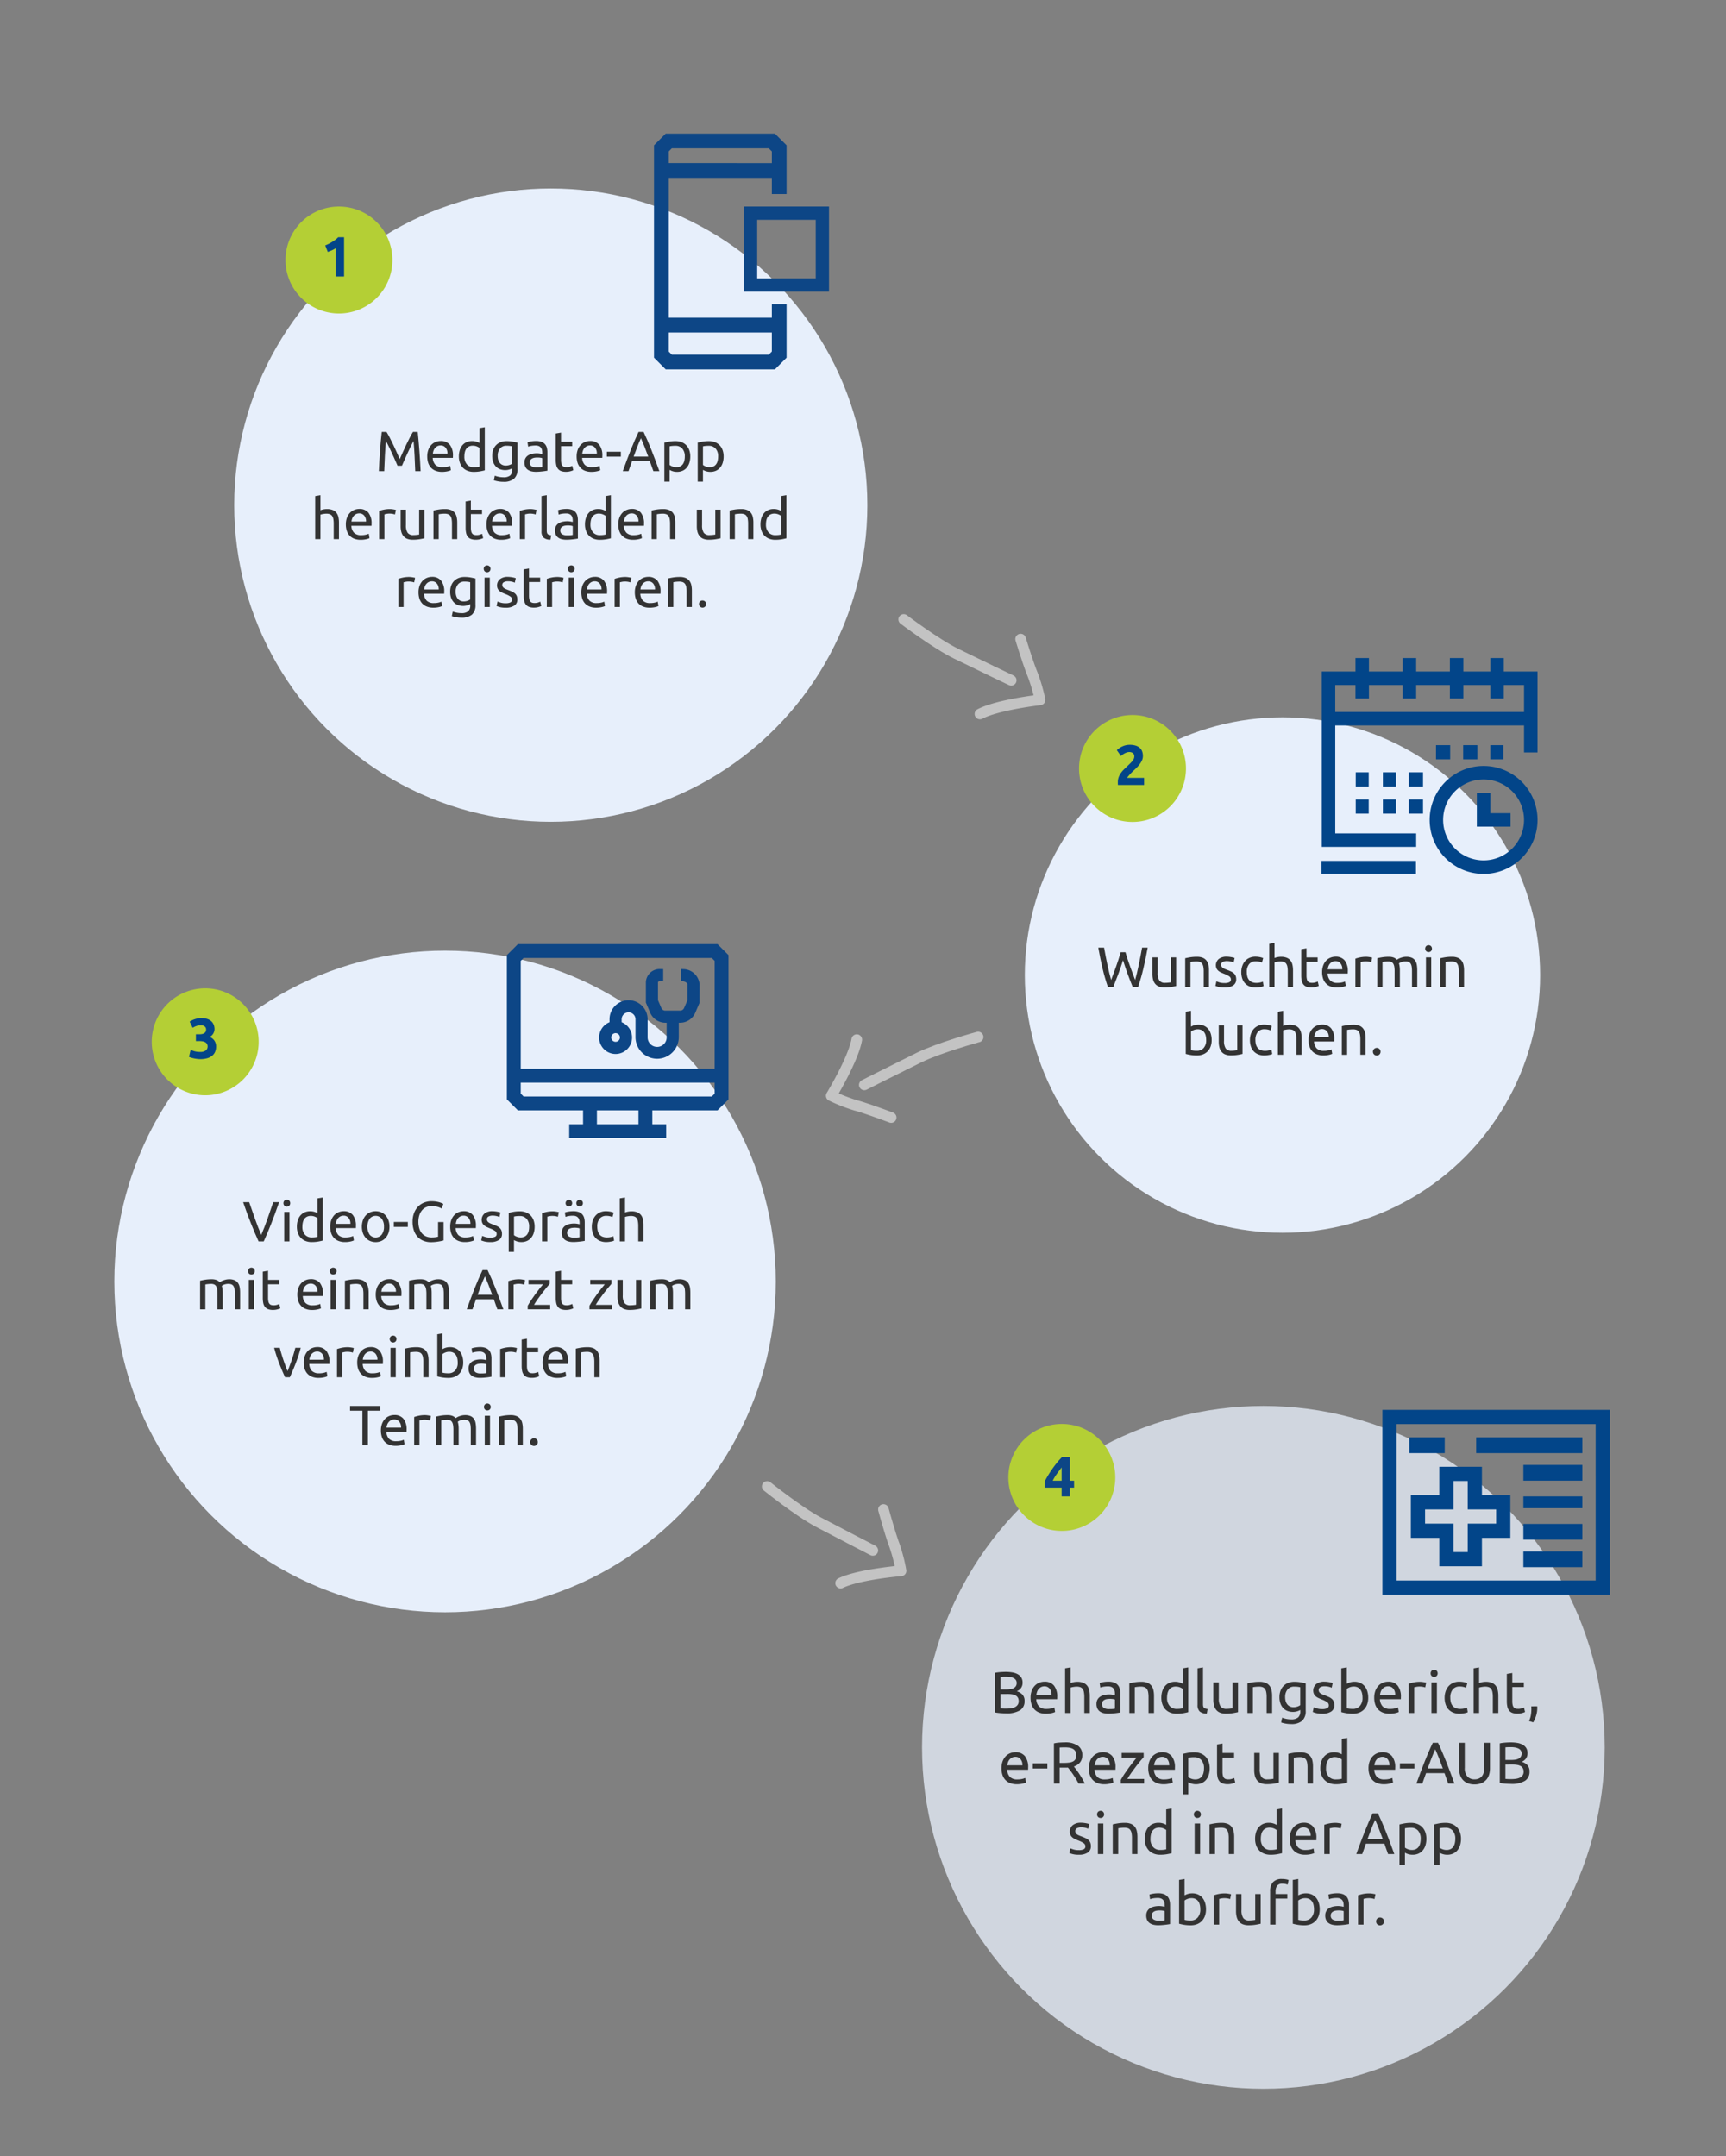 <svg id="Ebene_1" data-name="Ebene 1" xmlns="http://www.w3.org/2000/svg" width="470" height="587.015" viewBox="0 0 470 587.015">
  <rect x="0" y="0" width="470" height="587.015" fill="#808080" stroke="none"/>
  <defs>
    <style>
      .cls-1, .cls-2 {
        fill: #e7effb;
      }

      .cls-2 {
        isolation: isolate;
        opacity: 0.769;
      }

      .cls-3, .cls-4 {
        fill: none;
        stroke: #c3c3c3;
        stroke-linecap: round;
        stroke-linejoin: round;
      }

      .cls-3 {
        stroke-width: 2.891px;
      }

      .cls-4 {
        stroke-width: 2.89px;
      }

      .cls-5 {
        fill: #333;
      }

      .cls-6 {
        fill: #0d4686;
      }

      .cls-7 {
        fill: #024589;
      }

      .cls-8 {
        fill: #b4cf35;
      }
    </style>
  </defs>
  <circle id="Ellipse_89" data-name="Ellipse 89" class="cls-1" cx="349.224" cy="265.442" r="70.159"/>
  <circle id="Ellipse_87" data-name="Ellipse 87" class="cls-1" cx="121.189" cy="348.858" r="90.058"/>
  <circle id="Ellipse_90" data-name="Ellipse 90" class="cls-2" cx="344.025" cy="475.694" r="92.948"/>
  <circle id="Ellipse_88" data-name="Ellipse 88" class="cls-1" cx="149.982" cy="137.522" r="86.205"/>
  <g id="Gruppe_250" data-name="Gruppe 250">
    <path id="Pfad_451" data-name="Pfad 451" class="cls-3" d="M246.083,168.63s8.732,6.605,14.262,9.322,15.016,7.256,15.016,7.256"/>
    <path id="Pfad_452" data-name="Pfad 452" class="cls-3" d="M277.925,173.979s2.079,6.79,3.268,9.646a45.199,45.199,0,0,1,2.013,6.909s-11.488,1.29-16.358,3.833"/>
  </g>
  <g id="Gruppe_256" data-name="Gruppe 256">
    <path id="Pfad_451-2" data-name="Pfad 451-2" class="cls-4" d="M266.35,282.308s-10.559,2.875-16.085,5.591-14.911,7.45-14.911,7.45"/>
    <path id="Pfad_452-2" data-name="Pfad 452-2" class="cls-4" d="M242.672,304.236s-6.642-2.501-9.628-3.305a45.177,45.177,0,0,1-6.696-2.626s5.995-9.878,6.956-15.284"/>
  </g>
  <g id="Gruppe_252" data-name="Gruppe 252">
    <path id="Pfad_451-3" data-name="Pfad 451-3" class="cls-4" d="M208.912,404.658s8.53,6.855,13.975,9.731,14.789,7.689,14.789,7.689"/>
    <path id="Pfad_452-3" data-name="Pfad 452-3" class="cls-4" d="M240.567,410.936s1.878,6.844,2.982,9.733a45.174,45.174,0,0,1,1.809,6.961s-11.515.952-16.455,3.35"/>
  </g>
  <g>
    <path class="cls-5" d="M108.25,126.789q-.155-.37-.408-.94-.255-.57-.547-1.234-.293-.663-.624-1.364-.332-.701-.624-1.325-.293-.624-.547-1.117-.255-.492-.409-.755-.169,1.819-.277,3.937-.108,2.119-.185,4.277h-1.464q.061-1.387.139-2.797.077-1.41.177-2.774.1-1.363.216-2.658t.254-2.45h1.31q.416.679.894,1.603.478.924.956,1.934.478,1.01.925,2.019.447,1.01.817,1.842.37-.832.817-1.842.447-1.009.925-2.019.477-1.009.955-1.934.478-.926.894-1.603h1.31q.523,5.163.786,10.68H113.073q-.077-2.157-.185-4.277-.108-2.118-.277-3.937-.154.262-.408.755-.255.494-.547,1.117-.293.624-.624,1.325-.332.701-.625,1.364-.293.663-.547,1.234-.254.57-.408.94Z"/>
    <path class="cls-5" d="M116.34,124.277a5.108,5.108,0,0,1,.309-1.858,3.883,3.883,0,0,1,.816-1.318,3.322,3.322,0,0,1,1.172-.785,3.652,3.652,0,0,1,1.356-.262,3.087,3.087,0,0,1,2.481,1.009,4.647,4.647,0,0,1,.863,3.075v.239a2.175,2.175,0,0,1-.016.27h-5.486a2.934,2.934,0,0,0,.724,1.896,2.65,2.65,0,0,0,1.972.647,5.25,5.25,0,0,0,1.271-.131,4.642,4.642,0,0,0,.778-.254l.2,1.201a4.205,4.205,0,0,1-.917.293,6.526,6.526,0,0,1-1.487.154,4.733,4.733,0,0,1-1.811-.316,3.378,3.378,0,0,1-1.256-.871,3.546,3.546,0,0,1-.732-1.318A5.567,5.567,0,0,1,116.34,124.277Zm5.502-.786a2.406,2.406,0,0,0-.485-1.595,1.672,1.672,0,0,0-1.379-.624,1.895,1.895,0,0,0-.871.192,2.062,2.062,0,0,0-.64.501,2.302,2.302,0,0,0-.408.709,3.495,3.495,0,0,0-.193.816Z"/>
    <path class="cls-5" d="M130.579,116.555l1.433-.246v11.728q-.493.14-1.264.277a10.118,10.118,0,0,1-1.772.139,4.48,4.48,0,0,1-1.664-.293,3.557,3.557,0,0,1-1.264-.832,3.687,3.687,0,0,1-.809-1.318,5.066,5.066,0,0,1-.285-1.75,5.698,5.698,0,0,1,.239-1.695,3.806,3.806,0,0,1,.701-1.325,3.195,3.195,0,0,1,1.133-.863,3.64,3.64,0,0,1,1.534-.308,3.727,3.727,0,0,1,1.225.184,3.86,3.86,0,0,1,.793.355Zm0,5.394a2.942,2.942,0,0,0-.755-.417,2.842,2.842,0,0,0-1.079-.2,2.31,2.31,0,0,0-1.056.224,1.939,1.939,0,0,0-.716.616,2.604,2.604,0,0,0-.401.932,5.178,5.178,0,0,0-.123,1.156,3.108,3.108,0,0,0,.693,2.166,2.377,2.377,0,0,0,1.849.763,7.433,7.433,0,0,0,.979-.054,4.551,4.551,0,0,0,.609-.116Z"/>
    <path class="cls-5" d="M139.502,127.467a3.813,3.813,0,0,1-.717.316,3.628,3.628,0,0,1-1.241.193,3.979,3.979,0,0,1-1.364-.231,2.96,2.96,0,0,1-1.117-.717,3.459,3.459,0,0,1-.755-1.21,4.831,4.831,0,0,1-.277-1.726,4.752,4.752,0,0,1,.262-1.61,3.574,3.574,0,0,1,.763-1.264,3.496,3.496,0,0,1,1.225-.832,4.227,4.227,0,0,1,1.634-.301,9.179,9.179,0,0,1,1.749.147q.747.147,1.256.269v7.152a3.38,3.38,0,0,1-.955,2.681,4.315,4.315,0,0,1-2.898.832,7.913,7.913,0,0,1-1.426-.123,8.122,8.122,0,0,1-1.164-.293l.262-1.248a6.715,6.715,0,0,0,1.056.3,6.314,6.314,0,0,0,1.302.131,2.716,2.716,0,0,0,1.842-.508,2.084,2.084,0,0,0,.562-1.619Zm-.016-5.949a4.638,4.638,0,0,0-.578-.116,7.012,7.012,0,0,0-.979-.054,2.179,2.179,0,0,0-1.78.754,3.047,3.047,0,0,0-.624,2.004,3.527,3.527,0,0,0,.177,1.187,2.339,2.339,0,0,0,.478.817,1.862,1.862,0,0,0,.694.478,2.201,2.201,0,0,0,.809.154,3.24,3.24,0,0,0,1.048-.162,2.588,2.588,0,0,0,.755-.377Z"/>
    <path class="cls-5" d="M145.975,120.053a4.161,4.161,0,0,1,1.457.224,2.355,2.355,0,0,1,.956.632,2.386,2.386,0,0,1,.516.971,4.697,4.697,0,0,1,.154,1.241v5.009q-.185.031-.516.085t-.747.1q-.416.047-.902.085t-.963.039a5.293,5.293,0,0,1-1.248-.138,2.804,2.804,0,0,1-.986-.439,2.005,2.005,0,0,1-.647-.794,2.775,2.775,0,0,1-.231-1.187,2.287,2.287,0,0,1,.269-1.14,2.149,2.149,0,0,1,.732-.77,3.393,3.393,0,0,1,1.079-.432,5.896,5.896,0,0,1,1.294-.138q.216,0,.447.023.231.024.439.062c.139.025.26.049.362.069.103.022.175.037.216.047v-.401a3.236,3.236,0,0,0-.077-.702,1.604,1.604,0,0,0-.277-.616,1.412,1.412,0,0,0-.547-.432,2.139,2.139,0,0,0-.902-.162,6.769,6.769,0,0,0-1.241.101,4.299,4.299,0,0,0-.793.208l-.17-1.187a4.453,4.453,0,0,1,.925-.239A7.975,7.975,0,0,1,145.975,120.053Zm.124,7.182q.509,0,.902-.023a4.072,4.072,0,0,0,.655-.085v-2.39a1.847,1.847,0,0,0-.501-.131,5.589,5.589,0,0,0-.84-.055,5.391,5.391,0,0,0-.686.047,2.114,2.114,0,0,0-.663.192,1.424,1.424,0,0,0-.501.401,1.056,1.056,0,0,0-.2.671,1.151,1.151,0,0,0,.493,1.071,2.567,2.567,0,0,0,1.341.3Z"/>
    <path class="cls-5" d="M152.771,120.254h3.036v1.202h-3.036v3.698a4.446,4.446,0,0,0,.093.995,1.497,1.497,0,0,0,.277.617.995.995,0,0,0,.462.315,2.035,2.035,0,0,0,.647.093,3.039,3.039,0,0,0,1.04-.147c.262-.098.444-.166.547-.208l.277,1.186a5.169,5.169,0,0,1-.755.27,4.283,4.283,0,0,1-1.233.162,3.745,3.745,0,0,1-1.348-.208,1.961,1.961,0,0,1-.855-.625,2.49,2.49,0,0,1-.455-1.024,6.776,6.776,0,0,1-.131-1.41v-7.151l1.433-.247Z"/>
    <path class="cls-5" d="M157.025,124.277a5.108,5.108,0,0,1,.309-1.858,3.883,3.883,0,0,1,.816-1.318,3.322,3.322,0,0,1,1.172-.785,3.652,3.652,0,0,1,1.356-.262,3.087,3.087,0,0,1,2.481,1.009,4.647,4.647,0,0,1,.863,3.075v.239a2.177,2.177,0,0,1-.016.27h-5.486a2.934,2.934,0,0,0,.724,1.896,2.65,2.65,0,0,0,1.972.647,5.25,5.25,0,0,0,1.271-.131,4.642,4.642,0,0,0,.778-.254l.2,1.201a4.205,4.205,0,0,1-.917.293,6.527,6.527,0,0,1-1.487.154,4.733,4.733,0,0,1-1.811-.316,3.379,3.379,0,0,1-1.256-.871,3.546,3.546,0,0,1-.732-1.318A5.567,5.567,0,0,1,157.025,124.277Zm5.502-.786a2.406,2.406,0,0,0-.485-1.595,1.672,1.672,0,0,0-1.379-.624,1.895,1.895,0,0,0-.871.192,2.062,2.062,0,0,0-.64.501,2.301,2.301,0,0,0-.408.709,3.494,3.494,0,0,0-.193.816Z"/>
    <path class="cls-5" d="M165.254,122.981h3.807v1.341h-3.807Z"/>
    <path class="cls-5" d="M177.922,128.268q-.262-.694-.493-1.364-.231-.67-.478-1.364h-4.839l-.971,2.728H169.584q.617-1.695,1.156-3.136.539-1.441,1.055-2.735.516-1.295,1.025-2.474.509-1.18,1.063-2.335h1.372q.555,1.156,1.063,2.335.509,1.18,1.025,2.474.516,1.294,1.055,2.735.54,1.441,1.156,3.136Zm-1.402-3.961q-.494-1.34-.979-2.596-.485-1.257-1.009-2.412-.54,1.156-1.025,2.412-.486,1.256-.963,2.596Z"/>
    <path class="cls-5" d="M187.969,124.277a5.644,5.644,0,0,1-.239,1.679,3.79,3.79,0,0,1-.701,1.325,3.174,3.174,0,0,1-1.133.863,3.639,3.639,0,0,1-1.534.309,3.726,3.726,0,0,1-1.225-.185,3.871,3.871,0,0,1-.793-.355v3.206h-1.433V120.5q.509-.123,1.272-.269a9.419,9.419,0,0,1,1.765-.147,4.502,4.502,0,0,1,1.664.293,3.58,3.58,0,0,1,1.264.832,3.699,3.699,0,0,1,.809,1.318A5.06,5.06,0,0,1,187.969,124.277Zm-1.495,0a3.078,3.078,0,0,0-.694-2.158,2.39,2.39,0,0,0-1.849-.755,8.413,8.413,0,0,0-1.009.046,4.039,4.039,0,0,0-.578.108v5.055a2.943,2.943,0,0,0,.755.416,2.84,2.84,0,0,0,1.079.2,2.31,2.31,0,0,0,1.056-.223,1.946,1.946,0,0,0,.717-.617,2.611,2.611,0,0,0,.401-.925A5.092,5.092,0,0,0,186.475,124.277Z"/>
    <path class="cls-5" d="M197.046,124.277a5.644,5.644,0,0,1-.239,1.679,3.79,3.79,0,0,1-.701,1.325,3.173,3.173,0,0,1-1.133.863,3.639,3.639,0,0,1-1.534.309,3.726,3.726,0,0,1-1.225-.185,3.871,3.871,0,0,1-.793-.355v3.206H189.988V120.5q.509-.123,1.272-.269a9.419,9.419,0,0,1,1.765-.147,4.502,4.502,0,0,1,1.664.293,3.58,3.58,0,0,1,1.264.832,3.699,3.699,0,0,1,.809,1.318A5.06,5.06,0,0,1,197.046,124.277Zm-1.495,0a3.077,3.077,0,0,0-.694-2.158,2.39,2.39,0,0,0-1.849-.755,8.413,8.413,0,0,0-1.009.046,4.039,4.039,0,0,0-.578.108v5.055a2.943,2.943,0,0,0,.755.416,2.84,2.84,0,0,0,1.079.2,2.31,2.31,0,0,0,1.056-.223,1.946,1.946,0,0,0,.717-.617,2.611,2.611,0,0,0,.401-.925A5.093,5.093,0,0,0,195.552,124.277Z"/>
    <path class="cls-5" d="M85.827,146.762V135.049l1.433-.246v4.099a5.02,5.02,0,0,1,1.757-.324,4.065,4.065,0,0,1,1.588.27,2.486,2.486,0,0,1,1.009.755,2.916,2.916,0,0,1,.531,1.164,6.756,6.756,0,0,1,.154,1.495v4.5h-1.433V142.57a6.887,6.887,0,0,0-.1-1.264,2.141,2.141,0,0,0-.332-.847,1.317,1.317,0,0,0-.617-.47,2.724,2.724,0,0,0-.955-.146,4.004,4.004,0,0,0-.478.03c-.165.021-.321.044-.47.07-.149.025-.283.054-.401.085a2.366,2.366,0,0,0-.254.077v6.658Z"/>
    <path class="cls-5" d="M94.179,142.771a5.108,5.108,0,0,1,.309-1.858,3.883,3.883,0,0,1,.816-1.318,3.322,3.322,0,0,1,1.172-.785,3.651,3.651,0,0,1,1.356-.262,3.087,3.087,0,0,1,2.481,1.009,4.647,4.647,0,0,1,.863,3.075v.239a2.177,2.177,0,0,1-.016.27H95.675a2.934,2.934,0,0,0,.724,1.895,2.65,2.65,0,0,0,1.972.647,5.251,5.251,0,0,0,1.271-.131,4.644,4.644,0,0,0,.778-.254l.2,1.201a4.206,4.206,0,0,1-.917.293,6.527,6.527,0,0,1-1.487.154,4.733,4.733,0,0,1-1.811-.316,3.379,3.379,0,0,1-1.256-.871,3.547,3.547,0,0,1-.732-1.318A5.562,5.562,0,0,1,94.179,142.771Zm5.502-.786a2.406,2.406,0,0,0-.485-1.595,1.672,1.672,0,0,0-1.379-.624,1.895,1.895,0,0,0-.871.192,2.062,2.062,0,0,0-.64.501,2.301,2.301,0,0,0-.408.709,3.494,3.494,0,0,0-.193.816Z"/>
    <path class="cls-5" d="M106.2,138.578c.123,0,.264.008.424.024.159.015.316.036.47.061.154.026.295.052.424.077a2.723,2.723,0,0,1,.285.07l-.247,1.248a4.681,4.681,0,0,0-.562-.147,4.935,4.935,0,0,0-1.009-.085,3.756,3.756,0,0,0-.793.085c-.262.056-.435.095-.516.116v6.735h-1.433v-7.674a9.806,9.806,0,0,1,1.264-.347A8.098,8.098,0,0,1,106.2,138.578Z"/>
    <path class="cls-5" d="M115.57,146.53c-.329.083-.763.169-1.302.262a11.217,11.217,0,0,1-1.872.138,3.986,3.986,0,0,1-1.556-.269,2.509,2.509,0,0,1-1.017-.764,3.089,3.089,0,0,1-.555-1.163,6.079,6.079,0,0,1-.169-1.488v-4.5h1.433v4.192a3.634,3.634,0,0,0,.462,2.096,1.801,1.801,0,0,0,1.557.632c.154,0,.313-.006.478-.016.164-.009.318-.023.462-.039.143-.015.275-.03.393-.046a1.14,1.14,0,0,0,.254-.054v-6.766h1.433Z"/>
    <path class="cls-5" d="M118.035,138.979q.493-.123,1.31-.262a11.254,11.254,0,0,1,1.88-.139,4.065,4.065,0,0,1,1.588.27,2.487,2.487,0,0,1,1.009.755,2.916,2.916,0,0,1,.531,1.164,6.756,6.756,0,0,1,.154,1.495v4.5h-1.433v-4.191a6.886,6.886,0,0,0-.1-1.264,2.141,2.141,0,0,0-.332-.847,1.317,1.317,0,0,0-.617-.47,2.724,2.724,0,0,0-.955-.146c-.154,0-.314.005-.478.015-.165.01-.321.024-.47.039-.149.015-.283.034-.401.054-.119.021-.203.037-.254.046v6.766h-1.433Z"/>
    <path class="cls-5" d="M128.222,138.748h3.036v1.202h-3.036v3.698a4.445,4.445,0,0,0,.093.994,1.497,1.497,0,0,0,.277.617.995.995,0,0,0,.462.315,2.035,2.035,0,0,0,.647.093,3.039,3.039,0,0,0,1.04-.147c.262-.098.444-.166.547-.208l.277,1.186a5.166,5.166,0,0,1-.755.27,4.283,4.283,0,0,1-1.233.162,3.745,3.745,0,0,1-1.348-.208,1.961,1.961,0,0,1-.855-.625,2.49,2.49,0,0,1-.455-1.024,6.774,6.774,0,0,1-.131-1.41V136.514l1.433-.247Z"/>
    <path class="cls-5" d="M132.476,142.771a5.108,5.108,0,0,1,.309-1.858,3.883,3.883,0,0,1,.816-1.318,3.322,3.322,0,0,1,1.172-.785,3.651,3.651,0,0,1,1.356-.262,3.086,3.086,0,0,1,2.481,1.009,4.647,4.647,0,0,1,.863,3.075v.239a2.173,2.173,0,0,1-.016.27h-5.486a2.934,2.934,0,0,0,.724,1.895,2.65,2.65,0,0,0,1.972.647,5.251,5.251,0,0,0,1.271-.131,4.644,4.644,0,0,0,.778-.254l.2,1.201a4.205,4.205,0,0,1-.917.293,6.526,6.526,0,0,1-1.487.154,4.733,4.733,0,0,1-1.811-.316,3.379,3.379,0,0,1-1.256-.871,3.546,3.546,0,0,1-.732-1.318A5.562,5.562,0,0,1,132.476,142.771Zm5.502-.786a2.406,2.406,0,0,0-.485-1.595,1.672,1.672,0,0,0-1.379-.624,1.895,1.895,0,0,0-.871.192,2.062,2.062,0,0,0-.64.501,2.301,2.301,0,0,0-.408.709,3.494,3.494,0,0,0-.193.816Z"/>
    <path class="cls-5" d="M144.496,138.578c.123,0,.264.008.424.024.159.015.316.036.47.061.154.026.295.052.424.077a2.725,2.725,0,0,1,.285.07l-.247,1.248a4.681,4.681,0,0,0-.562-.147,4.935,4.935,0,0,0-1.009-.085,3.756,3.756,0,0,0-.793.085c-.262.056-.435.095-.516.116v6.735h-1.433v-7.674a9.806,9.806,0,0,1,1.264-.347A8.097,8.097,0,0,1,144.496,138.578Z"/>
    <path class="cls-5" d="M149.889,146.916a2.749,2.749,0,0,1-1.88-.57,2.252,2.252,0,0,1-.555-1.68V135.049l1.433-.246v9.632a2.337,2.337,0,0,0,.062.586.806.806,0,0,0,.2.37.865.865,0,0,0,.37.208,3.844,3.844,0,0,0,.57.116Z"/>
    <path class="cls-5" d="M154.281,138.547a4.161,4.161,0,0,1,1.457.224,2.355,2.355,0,0,1,.956.632,2.386,2.386,0,0,1,.516.971,4.697,4.697,0,0,1,.154,1.241v5.009q-.185.031-.516.085t-.747.1q-.416.047-.902.085t-.963.039a5.293,5.293,0,0,1-1.248-.138,2.805,2.805,0,0,1-.986-.439,2.005,2.005,0,0,1-.647-.794,2.775,2.775,0,0,1-.231-1.187,2.286,2.286,0,0,1,.269-1.14,2.15,2.15,0,0,1,.732-.77,3.393,3.393,0,0,1,1.079-.432,5.896,5.896,0,0,1,1.294-.138q.216,0,.447.023.231.024.439.062c.139.025.26.049.362.069.103.022.175.037.216.047v-.401a3.236,3.236,0,0,0-.077-.702,1.604,1.604,0,0,0-.277-.616,1.412,1.412,0,0,0-.547-.432,2.139,2.139,0,0,0-.902-.162,6.77,6.77,0,0,0-1.241.101,4.299,4.299,0,0,0-.793.208l-.17-1.187a4.451,4.451,0,0,1,.925-.239A7.974,7.974,0,0,1,154.281,138.547Zm.124,7.182q.509,0,.902-.023a4.07,4.07,0,0,0,.655-.085v-2.389a1.847,1.847,0,0,0-.501-.131,5.588,5.588,0,0,0-.84-.055,5.393,5.393,0,0,0-.686.047,2.113,2.113,0,0,0-.663.192,1.424,1.424,0,0,0-.501.401,1.054,1.054,0,0,0-.2.671,1.151,1.151,0,0,0,.493,1.071A2.567,2.567,0,0,0,154.405,145.729Z"/>
    <path class="cls-5" d="M164.915,135.049l1.433-.246v11.728q-.493.14-1.264.278a10.118,10.118,0,0,1-1.772.139,4.479,4.479,0,0,1-1.664-.293,3.557,3.557,0,0,1-1.264-.832,3.687,3.687,0,0,1-.809-1.318,5.064,5.064,0,0,1-.285-1.75,5.698,5.698,0,0,1,.239-1.695,3.806,3.806,0,0,1,.701-1.325,3.195,3.195,0,0,1,1.133-.864,3.641,3.641,0,0,1,1.534-.308,3.727,3.727,0,0,1,1.225.184,3.859,3.859,0,0,1,.793.355Zm0,5.394a2.943,2.943,0,0,0-.755-.417,2.842,2.842,0,0,0-1.079-.2,2.31,2.31,0,0,0-1.056.224,1.939,1.939,0,0,0-.716.616,2.604,2.604,0,0,0-.401.932,5.178,5.178,0,0,0-.123,1.156,3.107,3.107,0,0,0,.693,2.165,2.377,2.377,0,0,0,1.849.763,7.436,7.436,0,0,0,.979-.054,4.554,4.554,0,0,0,.609-.116Z"/>
    <path class="cls-5" d="M168.367,142.771a5.109,5.109,0,0,1,.309-1.858,3.884,3.884,0,0,1,.816-1.318,3.322,3.322,0,0,1,1.172-.785,3.651,3.651,0,0,1,1.356-.262,3.087,3.087,0,0,1,2.481,1.009,4.647,4.647,0,0,1,.863,3.075v.239a2.177,2.177,0,0,1-.016.27h-5.486a2.934,2.934,0,0,0,.724,1.895,2.65,2.65,0,0,0,1.972.647,5.251,5.251,0,0,0,1.271-.131,4.644,4.644,0,0,0,.778-.254l.2,1.201a4.206,4.206,0,0,1-.917.293,6.527,6.527,0,0,1-1.487.154,4.733,4.733,0,0,1-1.811-.316,3.378,3.378,0,0,1-1.256-.871,3.546,3.546,0,0,1-.732-1.318A5.562,5.562,0,0,1,168.367,142.771Zm5.502-.786a2.406,2.406,0,0,0-.485-1.595,1.672,1.672,0,0,0-1.379-.624,1.895,1.895,0,0,0-.871.192,2.062,2.062,0,0,0-.64.501,2.301,2.301,0,0,0-.408.709,3.495,3.495,0,0,0-.193.816Z"/>
    <path class="cls-5" d="M177.428,138.979q.493-.123,1.31-.262a11.254,11.254,0,0,1,1.88-.139,4.065,4.065,0,0,1,1.588.27,2.486,2.486,0,0,1,1.009.755,2.916,2.916,0,0,1,.531,1.164,6.757,6.757,0,0,1,.154,1.495v4.5h-1.433v-4.191a6.887,6.887,0,0,0-.1-1.264,2.141,2.141,0,0,0-.332-.847,1.317,1.317,0,0,0-.617-.47,2.724,2.724,0,0,0-.955-.146c-.154,0-.314.005-.478.015-.165.01-.321.024-.47.039-.149.015-.283.034-.401.054-.119.021-.203.037-.254.046v6.766h-1.433Z"/>
    <path class="cls-5" d="M196.214,146.53c-.329.083-.763.169-1.302.262a11.217,11.217,0,0,1-1.872.138,3.986,3.986,0,0,1-1.556-.269,2.509,2.509,0,0,1-1.017-.764,3.089,3.089,0,0,1-.555-1.163,6.079,6.079,0,0,1-.169-1.488v-4.5h1.433v4.192a3.634,3.634,0,0,0,.462,2.096,1.801,1.801,0,0,0,1.557.632c.154,0,.313-.006.478-.016.164-.009.318-.023.462-.039.143-.015.275-.03.393-.046a1.14,1.14,0,0,0,.254-.054v-6.766h1.433Z"/>
    <path class="cls-5" d="M198.68,138.979q.493-.123,1.31-.262a11.254,11.254,0,0,1,1.88-.139,4.065,4.065,0,0,1,1.588.27,2.487,2.487,0,0,1,1.009.755,2.916,2.916,0,0,1,.531,1.164,6.756,6.756,0,0,1,.154,1.495v4.5h-1.433v-4.191a6.887,6.887,0,0,0-.1-1.264,2.141,2.141,0,0,0-.332-.847,1.317,1.317,0,0,0-.617-.47,2.724,2.724,0,0,0-.955-.146c-.154,0-.314.005-.478.015-.165.01-.321.024-.47.039-.149.015-.283.034-.401.054-.119.021-.203.037-.254.046v6.766h-1.433Z"/>
    <path class="cls-5" d="M212.703,135.049l1.434-.246v11.728q-.493.14-1.264.278a10.118,10.118,0,0,1-1.772.139,4.479,4.479,0,0,1-1.664-.293,3.557,3.557,0,0,1-1.264-.832,3.686,3.686,0,0,1-.809-1.318,5.064,5.064,0,0,1-.285-1.75,5.698,5.698,0,0,1,.239-1.695,3.806,3.806,0,0,1,.701-1.325,3.195,3.195,0,0,1,1.133-.864,3.641,3.641,0,0,1,1.534-.308,3.727,3.727,0,0,1,1.225.184,3.858,3.858,0,0,1,.793.355Zm0,5.394a2.942,2.942,0,0,0-.755-.417,2.842,2.842,0,0,0-1.079-.2,2.31,2.31,0,0,0-1.056.224,1.939,1.939,0,0,0-.716.616,2.604,2.604,0,0,0-.401.932,5.178,5.178,0,0,0-.123,1.156,3.107,3.107,0,0,0,.693,2.165,2.377,2.377,0,0,0,1.849.763,7.436,7.436,0,0,0,.979-.054,4.553,4.553,0,0,0,.609-.116Z"/>
    <path class="cls-5" d="M111.425,157.072c.123,0,.264.008.424.024.159.015.316.036.47.061.154.026.295.052.424.077a2.722,2.722,0,0,1,.285.07l-.247,1.248a4.683,4.683,0,0,0-.562-.147,4.933,4.933,0,0,0-1.009-.085,3.755,3.755,0,0,0-.793.085c-.262.056-.435.095-.516.116V165.255h-1.433v-7.674a9.808,9.808,0,0,1,1.264-.347A8.098,8.098,0,0,1,111.425,157.072Z"/>
    <path class="cls-5" d="M113.967,161.264a5.108,5.108,0,0,1,.309-1.858,3.883,3.883,0,0,1,.816-1.318,3.322,3.322,0,0,1,1.172-.785,3.651,3.651,0,0,1,1.356-.262,3.087,3.087,0,0,1,2.481,1.009,4.647,4.647,0,0,1,.863,3.075v.239a2.178,2.178,0,0,1-.016.27h-5.486a2.934,2.934,0,0,0,.724,1.895,2.65,2.65,0,0,0,1.972.647,5.251,5.251,0,0,0,1.271-.131,4.643,4.643,0,0,0,.778-.254l.2,1.201a4.207,4.207,0,0,1-.917.293,6.527,6.527,0,0,1-1.487.154,4.733,4.733,0,0,1-1.811-.316,3.378,3.378,0,0,1-1.256-.871,3.546,3.546,0,0,1-.732-1.318A5.562,5.562,0,0,1,113.967,161.264Zm5.502-.786a2.406,2.406,0,0,0-.485-1.595,1.672,1.672,0,0,0-1.379-.624,1.895,1.895,0,0,0-.871.192,2.061,2.061,0,0,0-.64.501,2.301,2.301,0,0,0-.408.709,3.495,3.495,0,0,0-.193.816Z"/>
    <path class="cls-5" d="M128.053,164.454a3.812,3.812,0,0,1-.717.316,3.628,3.628,0,0,1-1.241.193,3.978,3.978,0,0,1-1.364-.231,2.96,2.96,0,0,1-1.117-.717,3.459,3.459,0,0,1-.755-1.21,4.827,4.827,0,0,1-.277-1.726,4.752,4.752,0,0,1,.262-1.61,3.574,3.574,0,0,1,.763-1.264,3.496,3.496,0,0,1,1.225-.832,4.227,4.227,0,0,1,1.634-.301,9.18,9.18,0,0,1,1.749.147q.747.147,1.256.269v7.151a3.38,3.38,0,0,1-.955,2.681,4.315,4.315,0,0,1-2.898.832,7.914,7.914,0,0,1-1.425-.123,8.123,8.123,0,0,1-1.164-.293l.262-1.248a6.716,6.716,0,0,0,1.056.3,6.314,6.314,0,0,0,1.302.131,2.716,2.716,0,0,0,1.842-.508,2.084,2.084,0,0,0,.562-1.619Zm-.016-5.948a4.637,4.637,0,0,0-.578-.116,7.013,7.013,0,0,0-.979-.054,2.178,2.178,0,0,0-1.78.754,3.047,3.047,0,0,0-.624,2.003,3.527,3.527,0,0,0,.177,1.187,2.341,2.341,0,0,0,.478.816,1.862,1.862,0,0,0,.694.478,2.201,2.201,0,0,0,.809.154,3.241,3.241,0,0,0,1.048-.162,2.588,2.588,0,0,0,.755-.377Z"/>
    <path class="cls-5" d="M132.645,155.792a.92.92,0,0,1-.655-.254,1.007,1.007,0,0,1,0-1.371.969.969,0,0,1,1.31,0,1.006,1.006,0,0,1,0,1.371A.92.92,0,0,1,132.645,155.792Zm.724,9.463h-1.433v-8.014h1.433Z"/>
    <path class="cls-5" d="M137.699,164.222a2.832,2.832,0,0,0,1.302-.23.782.782,0,0,0,.424-.74.984.984,0,0,0-.416-.832,6.616,6.616,0,0,0-1.372-.693q-.462-.185-.886-.377a3.102,3.102,0,0,1-.732-.455,1.968,1.968,0,0,1-.493-.631,2.243,2.243,0,0,1,.601-2.597,3.356,3.356,0,0,1,2.142-.625,6.074,6.074,0,0,1,.678.039c.226.026.436.056.632.093q.293.054.516.115c.149.041.264.077.347.108l-.262,1.233a3.596,3.596,0,0,0-.724-.254,4.664,4.664,0,0,0-1.187-.132,2.194,2.194,0,0,0-1.048.239.792.792,0,0,0-.447.748,1.015,1.015,0,0,0,.1.462,1.061,1.061,0,0,0,.309.362,2.505,2.505,0,0,0,.516.301q.308.138.74.293.57.216,1.017.424a3.166,3.166,0,0,1,.763.485,1.862,1.862,0,0,1,.485.671,2.432,2.432,0,0,1,.17.963,1.91,1.91,0,0,1-.825,1.679,4.097,4.097,0,0,1-2.35.571,6.124,6.124,0,0,1-1.664-.178,8.331,8.331,0,0,1-.816-.27l.262-1.232c.164.061.426.154.786.277A4.536,4.536,0,0,0,137.699,164.222Z"/>
    <path class="cls-5" d="M144.049,157.241h3.036v1.202h-3.036v3.698a4.445,4.445,0,0,0,.093.994,1.497,1.497,0,0,0,.277.617.995.995,0,0,0,.462.315,2.035,2.035,0,0,0,.647.093,3.039,3.039,0,0,0,1.04-.147c.262-.098.444-.166.547-.208l.277,1.186a5.169,5.169,0,0,1-.755.27,4.284,4.284,0,0,1-1.233.162,3.745,3.745,0,0,1-1.348-.208,1.961,1.961,0,0,1-.855-.625,2.49,2.49,0,0,1-.455-1.024,6.774,6.774,0,0,1-.131-1.41V155.007l1.433-.247Z"/>
    <path class="cls-5" d="M151.863,157.072c.123,0,.264.008.424.024.159.015.316.036.47.061.154.026.295.052.424.077a2.723,2.723,0,0,1,.285.07l-.247,1.248a4.683,4.683,0,0,0-.562-.147,4.933,4.933,0,0,0-1.009-.085,3.755,3.755,0,0,0-.793.085c-.262.056-.435.095-.516.116V165.255H148.903v-7.674a9.807,9.807,0,0,1,1.264-.347A8.098,8.098,0,0,1,151.863,157.072Z"/>
    <path class="cls-5" d="M155.561,155.792a.92.92,0,0,1-.655-.254,1.007,1.007,0,0,1,0-1.371.969.969,0,0,1,1.31,0,1.006,1.006,0,0,1,0,1.371A.92.92,0,0,1,155.561,155.792Zm.724,9.463h-1.433v-8.014h1.433Z"/>
    <path class="cls-5" d="M158.304,161.264a5.108,5.108,0,0,1,.309-1.858,3.883,3.883,0,0,1,.816-1.318,3.322,3.322,0,0,1,1.172-.785,3.651,3.651,0,0,1,1.356-.262,3.087,3.087,0,0,1,2.481,1.009,4.647,4.647,0,0,1,.863,3.075v.239a2.175,2.175,0,0,1-.016.27H159.799a2.934,2.934,0,0,0,.724,1.895,2.65,2.65,0,0,0,1.972.647,5.251,5.251,0,0,0,1.271-.131,4.643,4.643,0,0,0,.778-.254l.2,1.201a4.207,4.207,0,0,1-.917.293,6.527,6.527,0,0,1-1.487.154,4.733,4.733,0,0,1-1.811-.316,3.378,3.378,0,0,1-1.256-.871,3.546,3.546,0,0,1-.732-1.318A5.562,5.562,0,0,1,158.304,161.264Zm5.502-.786a2.406,2.406,0,0,0-.485-1.595,1.672,1.672,0,0,0-1.379-.624,1.895,1.895,0,0,0-.871.192,2.061,2.061,0,0,0-.64.501,2.301,2.301,0,0,0-.408.709,3.494,3.494,0,0,0-.193.816Z"/>
    <path class="cls-5" d="M170.324,157.072c.123,0,.264.008.424.024.159.015.316.036.47.061.154.026.295.052.424.077a2.723,2.723,0,0,1,.285.07l-.247,1.248a4.682,4.682,0,0,0-.562-.147,4.933,4.933,0,0,0-1.009-.085,3.755,3.755,0,0,0-.793.085c-.262.056-.435.095-.516.116V165.255h-1.433v-7.674a9.808,9.808,0,0,1,1.264-.347A8.098,8.098,0,0,1,170.324,157.072Z"/>
    <path class="cls-5" d="M172.866,161.264a5.109,5.109,0,0,1,.309-1.858,3.883,3.883,0,0,1,.816-1.318,3.322,3.322,0,0,1,1.172-.785,3.651,3.651,0,0,1,1.356-.262,3.087,3.087,0,0,1,2.481,1.009,4.647,4.647,0,0,1,.863,3.075v.239a2.18,2.18,0,0,1-.016.27h-5.486a2.934,2.934,0,0,0,.724,1.895,2.65,2.65,0,0,0,1.972.647,5.251,5.251,0,0,0,1.271-.131,4.643,4.643,0,0,0,.778-.254l.2,1.201a4.207,4.207,0,0,1-.917.293,6.527,6.527,0,0,1-1.487.154,4.733,4.733,0,0,1-1.811-.316,3.378,3.378,0,0,1-1.256-.871,3.546,3.546,0,0,1-.732-1.318A5.561,5.561,0,0,1,172.866,161.264Zm5.502-.786a2.406,2.406,0,0,0-.485-1.595,1.672,1.672,0,0,0-1.379-.624,1.895,1.895,0,0,0-.871.192,2.061,2.061,0,0,0-.64.501,2.301,2.301,0,0,0-.408.709,3.494,3.494,0,0,0-.193.816Z"/>
    <path class="cls-5" d="M181.928,157.472q.493-.123,1.31-.261a11.252,11.252,0,0,1,1.88-.139,4.065,4.065,0,0,1,1.588.27,2.486,2.486,0,0,1,1.009.755,2.916,2.916,0,0,1,.531,1.164,6.756,6.756,0,0,1,.154,1.495v4.5h-1.433v-4.191a6.889,6.889,0,0,0-.1-1.264,2.141,2.141,0,0,0-.332-.848,1.317,1.317,0,0,0-.617-.47,2.724,2.724,0,0,0-.955-.146c-.154,0-.314.005-.478.015-.165.01-.321.024-.47.039-.149.015-.283.034-.401.054-.119.021-.203.037-.254.046V165.255h-1.433Z"/>
    <path class="cls-5" d="M190.343,164.454a.911.911,0,0,1,.849-.97q.038-.003.076-.002a.973.973,0,1,1-.924,1.019Z"/>
  </g>
  <g>
    <path class="cls-5" d="M305.805,261.407q-.647,2.064-1.31,3.822-.663,1.757-1.325,3.421h-1.495q-.817-2.358-1.441-4.978-.624-2.62-1.163-5.702h1.572q.216,1.202.447,2.404.231,1.201.478,2.334.246,1.133.493,2.165.247,1.033.509,1.911.616-1.618,1.31-3.553.693-1.934,1.295-3.999h1.294q.601,2.066,1.31,3.999.709,1.934,1.325,3.553.247-.863.493-1.896.246-1.031.485-2.165.239-1.132.47-2.342.231-1.209.447-2.412h1.526q-.555,3.083-1.179,5.702-.624,2.62-1.426,4.978h-1.495q-.679-1.665-1.325-3.421Q306.452,263.473,305.805,261.407Z"/>
    <path class="cls-5" d="M320.275,268.419c-.329.083-.763.169-1.302.262a11.216,11.216,0,0,1-1.872.138,3.986,3.986,0,0,1-1.556-.269,2.509,2.509,0,0,1-1.017-.764,3.09,3.09,0,0,1-.555-1.163,6.081,6.081,0,0,1-.169-1.488v-4.499h1.433v4.192a3.634,3.634,0,0,0,.462,2.096,1.801,1.801,0,0,0,1.557.632c.154,0,.313-.006.478-.016.164-.009.318-.023.462-.039.143-.015.275-.03.393-.046a1.139,1.139,0,0,0,.254-.054v-6.765h1.433Z"/>
    <path class="cls-5" d="M322.741,260.868q.493-.123,1.31-.262a11.25,11.25,0,0,1,1.88-.139,4.064,4.064,0,0,1,1.588.27,2.486,2.486,0,0,1,1.009.755,2.916,2.916,0,0,1,.531,1.164,6.756,6.756,0,0,1,.154,1.495v4.5h-1.433v-4.191a6.887,6.887,0,0,0-.1-1.264,2.14,2.14,0,0,0-.332-.848,1.317,1.317,0,0,0-.617-.47,2.724,2.724,0,0,0-.955-.146c-.154,0-.314.005-.478.015-.165.01-.321.024-.47.039-.149.015-.283.034-.401.054-.119.021-.203.037-.254.046v6.766h-1.434Z"/>
    <path class="cls-5" d="M333.452,267.617a2.832,2.832,0,0,0,1.302-.23.782.782,0,0,0,.424-.74.984.984,0,0,0-.416-.832A6.614,6.614,0,0,0,333.39,265.121q-.462-.185-.886-.377a3.1,3.1,0,0,1-.732-.455,1.968,1.968,0,0,1-.493-.631,2.242,2.242,0,0,1,.601-2.597,3.356,3.356,0,0,1,2.142-.625,6.082,6.082,0,0,1,.678.039c.226.026.436.056.632.093q.293.054.516.115c.149.041.264.077.347.108l-.262,1.233a3.597,3.597,0,0,0-.724-.254,4.665,4.665,0,0,0-1.187-.132,2.193,2.193,0,0,0-1.048.239.792.792,0,0,0-.447.748,1.015,1.015,0,0,0,.1.462,1.062,1.062,0,0,0,.309.362,2.505,2.505,0,0,0,.516.301q.308.138.74.293.57.216,1.017.424a3.166,3.166,0,0,1,.763.485,1.862,1.862,0,0,1,.485.671,2.432,2.432,0,0,1,.17.963,1.91,1.91,0,0,1-.825,1.679,4.097,4.097,0,0,1-2.35.571,6.126,6.126,0,0,1-1.664-.178,8.322,8.322,0,0,1-.816-.27l.262-1.232c.164.061.426.154.786.277A4.536,4.536,0,0,0,333.452,267.617Z"/>
    <path class="cls-5" d="M341.943,268.835a4.369,4.369,0,0,1-1.703-.309,3.407,3.407,0,0,1-1.233-.864,3.586,3.586,0,0,1-.748-1.317,5.475,5.475,0,0,1-.246-1.687,5.098,5.098,0,0,1,.27-1.696,3.995,3.995,0,0,1,.763-1.333,3.414,3.414,0,0,1,1.21-.878,3.91,3.91,0,0,1,1.595-.316,6.332,6.332,0,0,1,1.079.093,4.937,4.937,0,0,1,1.033.293l-.324,1.217a3.472,3.472,0,0,0-.747-.246,4.259,4.259,0,0,0-.902-.092,2.279,2.279,0,0,0-1.841.755,3.325,3.325,0,0,0-.64,2.204,4.511,4.511,0,0,0,.146,1.186,2.438,2.438,0,0,0,.462.925,2.065,2.065,0,0,0,.809.594,3.1,3.1,0,0,0,1.202.208,4.529,4.529,0,0,0,1.033-.108,3.789,3.789,0,0,0,.724-.23l.2,1.202a1.526,1.526,0,0,1-.355.146,4.957,4.957,0,0,1-.524.123q-.293.054-.624.093A5.615,5.615,0,0,1,341.943,268.835Z"/>
    <path class="cls-5" d="M345.626,268.65V256.938l1.433-.246v4.099a5.021,5.021,0,0,1,1.757-.324,4.065,4.065,0,0,1,1.588.27,2.486,2.486,0,0,1,1.009.755,2.916,2.916,0,0,1,.531,1.164,6.757,6.757,0,0,1,.154,1.495v4.5h-1.433V264.459a6.886,6.886,0,0,0-.1-1.264,2.14,2.14,0,0,0-.332-.848,1.317,1.317,0,0,0-.617-.47,2.724,2.724,0,0,0-.955-.146,4.003,4.003,0,0,0-.478.03c-.165.021-.321.044-.47.07-.149.025-.283.054-.401.085a2.365,2.365,0,0,0-.254.077v6.658Z"/>
    <path class="cls-5" d="M355.767,260.637h3.036v1.202h-3.036v3.698a4.445,4.445,0,0,0,.093.994,1.498,1.498,0,0,0,.277.617.995.995,0,0,0,.462.315,2.035,2.035,0,0,0,.647.093,3.04,3.04,0,0,0,1.04-.147c.262-.098.444-.167.547-.208l.277,1.186a5.164,5.164,0,0,1-.755.27,4.283,4.283,0,0,1-1.233.162,3.745,3.745,0,0,1-1.348-.208,1.961,1.961,0,0,1-.856-.625,2.489,2.489,0,0,1-.455-1.024,6.774,6.774,0,0,1-.131-1.41v-7.15l1.433-.247Z"/>
    <path class="cls-5" d="M360.02,264.659a5.109,5.109,0,0,1,.309-1.858,3.883,3.883,0,0,1,.816-1.318,3.328,3.328,0,0,1,1.172-.785,3.651,3.651,0,0,1,1.356-.262,3.088,3.088,0,0,1,2.481,1.009,4.647,4.647,0,0,1,.863,3.075v.239a2.175,2.175,0,0,1-.016.27h-5.486a2.934,2.934,0,0,0,.724,1.895,2.65,2.65,0,0,0,1.972.647,5.249,5.249,0,0,0,1.271-.131,4.642,4.642,0,0,0,.778-.254l.2,1.201a4.207,4.207,0,0,1-.917.293,6.527,6.527,0,0,1-1.487.154,4.734,4.734,0,0,1-1.811-.316,3.378,3.378,0,0,1-1.256-.871,3.546,3.546,0,0,1-.732-1.318A5.562,5.562,0,0,1,360.02,264.659Zm5.502-.786a2.406,2.406,0,0,0-.485-1.595,1.672,1.672,0,0,0-1.379-.624,1.895,1.895,0,0,0-.871.192,2.061,2.061,0,0,0-.64.501,2.301,2.301,0,0,0-.408.709,3.494,3.494,0,0,0-.193.816Z"/>
    <path class="cls-5" d="M372.041,260.467c.123,0,.264.008.424.024.159.015.316.036.47.061.154.026.295.052.424.077a2.721,2.721,0,0,1,.285.07l-.247,1.248a4.679,4.679,0,0,0-.562-.147,4.934,4.934,0,0,0-1.009-.085,3.757,3.757,0,0,0-.793.085c-.262.056-.435.095-.516.116v6.735h-1.434v-7.674a9.805,9.805,0,0,1,1.264-.347A8.099,8.099,0,0,1,372.041,260.467Z"/>
    <path class="cls-5" d="M375.03,260.868q.493-.123,1.302-.262a11.122,11.122,0,0,1,1.873-.139,3.532,3.532,0,0,1,1.294.208,2.293,2.293,0,0,1,.879.608c.072-.051.185-.123.339-.215a3.768,3.768,0,0,1,.57-.27,6.134,6.134,0,0,1,.755-.23,3.808,3.808,0,0,1,.894-.101,3.634,3.634,0,0,1,1.511.27,2.163,2.163,0,0,1,.917.762,2.966,2.966,0,0,1,.447,1.171,8.868,8.868,0,0,1,.115,1.48v4.5h-1.433V264.459a9.208,9.208,0,0,0-.069-1.218,2.362,2.362,0,0,0-.262-.848,1.197,1.197,0,0,0-.524-.5,1.95,1.95,0,0,0-.855-.162,3.187,3.187,0,0,0-1.195.192,2.36,2.36,0,0,0-.64.347,5.299,5.299,0,0,1,.185.879,7.868,7.868,0,0,1,.062,1.002v4.5h-1.433V264.459a8.288,8.288,0,0,0-.077-1.218,2.456,2.456,0,0,0-.27-.848,1.199,1.199,0,0,0-.524-.5,1.909,1.909,0,0,0-.84-.162c-.144,0-.298.005-.462.015-.165.01-.321.024-.47.039-.149.015-.285.034-.409.054-.123.021-.206.037-.246.046v6.766H375.03Z"/>
    <path class="cls-5" d="M389.008,259.188a.92.92,0,0,1-.655-.254,1.007,1.007,0,0,1,0-1.371.969.969,0,0,1,1.31,0,1.006,1.006,0,0,1,0,1.371A.92.92,0,0,1,389.008,259.188Zm.724,9.462h-1.433v-8.014h1.433Z"/>
    <path class="cls-5" d="M392.197,260.868q.493-.123,1.31-.262a11.25,11.25,0,0,1,1.88-.139,4.064,4.064,0,0,1,1.588.27,2.486,2.486,0,0,1,1.009.755,2.916,2.916,0,0,1,.531,1.164,6.756,6.756,0,0,1,.154,1.495v4.5h-1.433v-4.191a6.89,6.89,0,0,0-.1-1.264,2.141,2.141,0,0,0-.332-.848,1.317,1.317,0,0,0-.617-.47,2.724,2.724,0,0,0-.955-.146c-.154,0-.314.005-.478.015-.165.01-.321.024-.47.039-.149.015-.283.034-.401.054-.119.021-.203.037-.254.046v6.766h-1.433Z"/>
    <path class="cls-5" d="M324.321,279.484a3.87,3.87,0,0,1,.793-.355,3.726,3.726,0,0,1,1.225-.184,3.639,3.639,0,0,1,1.534.308,3.196,3.196,0,0,1,1.133.863,3.798,3.798,0,0,1,.701,1.325,5.697,5.697,0,0,1,.239,1.695,5.063,5.063,0,0,1-.285,1.75,3.699,3.699,0,0,1-.809,1.318,3.566,3.566,0,0,1-1.264.832,4.484,4.484,0,0,1-1.664.293,10.116,10.116,0,0,1-1.773-.139q-.77-.138-1.264-.277V275.431l1.434-.246Zm0,6.411a4.552,4.552,0,0,0,.609.116,7.439,7.439,0,0,0,.979.054,2.377,2.377,0,0,0,1.849-.763,3.107,3.107,0,0,0,.694-2.165,5.205,5.205,0,0,0-.123-1.156,2.62,2.62,0,0,0-.401-.932,1.944,1.944,0,0,0-.717-.616,2.31,2.31,0,0,0-1.056-.224,2.84,2.84,0,0,0-1.079.2,2.942,2.942,0,0,0-.755.417Z"/>
    <path class="cls-5" d="M338.345,286.912c-.329.083-.763.169-1.302.262a11.217,11.217,0,0,1-1.872.138,3.986,3.986,0,0,1-1.556-.269,2.509,2.509,0,0,1-1.017-.764,3.089,3.089,0,0,1-.555-1.163,6.081,6.081,0,0,1-.169-1.488v-4.5h1.433v4.192a3.634,3.634,0,0,0,.462,2.096,1.801,1.801,0,0,0,1.557.632c.154,0,.313-.006.478-.016.164-.009.318-.023.462-.039.143-.015.275-.03.393-.046a1.138,1.138,0,0,0,.254-.054v-6.766h1.433Z"/>
    <path class="cls-5" d="M344.294,287.329a4.369,4.369,0,0,1-1.703-.309,3.406,3.406,0,0,1-1.233-.863,3.587,3.587,0,0,1-.748-1.317,5.475,5.475,0,0,1-.246-1.687,5.099,5.099,0,0,1,.27-1.696,3.996,3.996,0,0,1,.763-1.333,3.415,3.415,0,0,1,1.21-.879,3.911,3.911,0,0,1,1.595-.316,6.332,6.332,0,0,1,1.079.093,4.937,4.937,0,0,1,1.033.293l-.324,1.217a3.472,3.472,0,0,0-.747-.246,4.258,4.258,0,0,0-.902-.092,2.279,2.279,0,0,0-1.841.755,3.325,3.325,0,0,0-.64,2.204,4.511,4.511,0,0,0,.146,1.186,2.438,2.438,0,0,0,.462.925,2.065,2.065,0,0,0,.809.594,3.1,3.1,0,0,0,1.202.208,4.528,4.528,0,0,0,1.033-.108,3.789,3.789,0,0,0,.724-.23l.2,1.202a1.526,1.526,0,0,1-.355.146,4.952,4.952,0,0,1-.524.123q-.293.054-.624.093A5.606,5.606,0,0,1,344.294,287.329Z"/>
    <path class="cls-5" d="M347.976,287.144V275.431l1.434-.246v4.099a5.02,5.02,0,0,1,1.757-.324,4.065,4.065,0,0,1,1.588.27,2.486,2.486,0,0,1,1.009.755,2.916,2.916,0,0,1,.531,1.164,6.756,6.756,0,0,1,.154,1.495v4.5h-1.433v-4.191a6.887,6.887,0,0,0-.1-1.264,2.141,2.141,0,0,0-.332-.848,1.317,1.317,0,0,0-.617-.47,2.724,2.724,0,0,0-.955-.146,3.998,3.998,0,0,0-.478.03q-.247.031-.47.07c-.149.025-.283.054-.401.085a2.362,2.362,0,0,0-.254.077v6.658Z"/>
    <path class="cls-5" d="M356.329,283.153a5.109,5.109,0,0,1,.309-1.858,3.883,3.883,0,0,1,.816-1.318,3.322,3.322,0,0,1,1.172-.785,3.651,3.651,0,0,1,1.356-.262,3.087,3.087,0,0,1,2.481,1.009,4.647,4.647,0,0,1,.863,3.075v.239a2.175,2.175,0,0,1-.016.27h-5.486a2.934,2.934,0,0,0,.724,1.895,2.65,2.65,0,0,0,1.972.647,5.25,5.25,0,0,0,1.271-.131,4.643,4.643,0,0,0,.778-.254l.2,1.201a4.206,4.206,0,0,1-.917.293,6.527,6.527,0,0,1-1.487.154,4.734,4.734,0,0,1-1.811-.316,3.378,3.378,0,0,1-1.256-.871,3.546,3.546,0,0,1-.732-1.318A5.562,5.562,0,0,1,356.329,283.153Zm5.502-.786a2.406,2.406,0,0,0-.485-1.595,1.672,1.672,0,0,0-1.379-.624,1.895,1.895,0,0,0-.871.192,2.061,2.061,0,0,0-.64.501,2.301,2.301,0,0,0-.408.709,3.494,3.494,0,0,0-.193.816Z"/>
    <path class="cls-5" d="M365.391,279.361q.493-.123,1.31-.262a11.252,11.252,0,0,1,1.88-.139,4.065,4.065,0,0,1,1.588.27,2.486,2.486,0,0,1,1.009.755,2.916,2.916,0,0,1,.531,1.164,6.756,6.756,0,0,1,.154,1.495v4.5h-1.433v-4.191a6.886,6.886,0,0,0-.1-1.264,2.141,2.141,0,0,0-.332-.848,1.317,1.317,0,0,0-.617-.47,2.724,2.724,0,0,0-.955-.146c-.154,0-.314.005-.478.015-.165.01-.321.024-.47.039-.149.015-.283.034-.401.054-.119.021-.203.037-.254.046v6.766h-1.434Z"/>
    <path class="cls-5" d="M375.932,286.311a1.047,1.047,0,0,1-.277.724,1.046,1.046,0,1,1,0-1.449A1.049,1.049,0,0,1,375.932,286.311Z"/>
  </g>
  <g>
    <path class="cls-5" d="M76.005,327.266q-.586,1.696-1.117,3.136-.532,1.441-1.04,2.735-.508,1.295-1.009,2.474-.501,1.178-1.025,2.335H70.41q-.523-1.156-1.024-2.335-.501-1.18-1.017-2.474-.518-1.294-1.056-2.735-.539-1.441-1.109-3.136h1.649q.832,2.435,1.633,4.685.801,2.25,1.649,4.222.848-1.957,1.65-4.215.8-2.257,1.618-4.693Z"/>
    <path class="cls-5" d="M78.101,328.483a.92.92,0,0,1-.655-.254,1.006,1.006,0,0,1,0-1.371.968.968,0,0,1,1.309,0,1.006,1.006,0,0,1,0,1.371A.92.92,0,0,1,78.101,328.483Zm.724,9.463H77.391v-8.014H78.825Z"/>
    <path class="cls-5" d="M86.468,326.233l1.433-.246v11.728q-.492.14-1.263.277a10.124,10.124,0,0,1-1.772.139,4.48,4.48,0,0,1-1.665-.293,3.559,3.559,0,0,1-1.263-.832,3.681,3.681,0,0,1-.81-1.318,5.064,5.064,0,0,1-.285-1.75,5.713,5.713,0,0,1,.239-1.695,3.807,3.807,0,0,1,.702-1.325,3.191,3.191,0,0,1,1.133-.864,3.637,3.637,0,0,1,1.533-.308,3.727,3.727,0,0,1,1.226.184,3.843,3.843,0,0,1,.793.355Zm0,5.394a2.938,2.938,0,0,0-.754-.417,2.842,2.842,0,0,0-1.079-.2,2.314,2.314,0,0,0-1.056.224,1.933,1.933,0,0,0-.716.616,2.596,2.596,0,0,0-.401.932,5.151,5.151,0,0,0-.123,1.156,3.105,3.105,0,0,0,.693,2.165,2.376,2.376,0,0,0,1.849.763,7.42,7.42,0,0,0,.978-.054,4.534,4.534,0,0,0,.609-.116Z"/>
    <path class="cls-5" d="M89.92,333.955a5.108,5.108,0,0,1,.309-1.858,3.891,3.891,0,0,1,.816-1.318,3.329,3.329,0,0,1,1.172-.785,3.648,3.648,0,0,1,1.355-.262,3.087,3.087,0,0,1,2.481,1.009,4.644,4.644,0,0,1,.863,3.075v.239a2.173,2.173,0,0,1-.016.27H91.416a2.931,2.931,0,0,0,.724,1.895,2.649,2.649,0,0,0,1.972.647,5.245,5.245,0,0,0,1.271-.131,4.649,4.649,0,0,0,.779-.254l.2,1.201a4.215,4.215,0,0,1-.917.293,6.528,6.528,0,0,1-1.487.154,4.73,4.73,0,0,1-1.811-.316,3.375,3.375,0,0,1-1.256-.871,3.554,3.554,0,0,1-.733-1.318A5.576,5.576,0,0,1,89.92,333.955Zm5.502-.786a2.406,2.406,0,0,0-.485-1.595,1.671,1.671,0,0,0-1.379-.624,1.897,1.897,0,0,0-.871.192,2.067,2.067,0,0,0-.64.501,2.311,2.311,0,0,0-.408.709,3.495,3.495,0,0,0-.193.816Z"/>
    <path class="cls-5" d="M106.056,333.939a5.08,5.08,0,0,1-.277,1.726,3.953,3.953,0,0,1-.779,1.325,3.429,3.429,0,0,1-1.194.856,3.952,3.952,0,0,1-3.021,0,3.421,3.421,0,0,1-1.194-.856,3.954,3.954,0,0,1-.779-1.325,5.484,5.484,0,0,1,0-3.445,3.943,3.943,0,0,1,.779-1.333,3.419,3.419,0,0,1,1.194-.855,3.941,3.941,0,0,1,3.021,0,3.427,3.427,0,0,1,1.194.855,3.943,3.943,0,0,1,.779,1.333A5.105,5.105,0,0,1,106.056,333.939Zm-1.496,0a3.442,3.442,0,0,0-.609-2.149,2.125,2.125,0,0,0-3.313,0,4.101,4.101,0,0,0,0,4.3,2.125,2.125,0,0,0,3.313,0A3.447,3.447,0,0,0,104.56,333.939Z"/>
    <path class="cls-5" d="M107.243,332.66h3.807v1.341h-3.807Z"/>
    <path class="cls-5" d="M119.294,332.691h1.495v4.993c-.123.041-.301.087-.531.139-.231.052-.499.103-.801.154-.304.051-.635.095-.994.131s-.724.054-1.094.054a5.472,5.472,0,0,1-2.05-.37,4.351,4.351,0,0,1-1.588-1.079,4.852,4.852,0,0,1-1.024-1.741,7.15,7.15,0,0,1-.362-2.373,6.473,6.473,0,0,1,.408-2.382,5.158,5.158,0,0,1,1.101-1.749,4.652,4.652,0,0,1,1.626-1.079,5.361,5.361,0,0,1,1.995-.37,8.046,8.046,0,0,1,1.287.092,7.533,7.533,0,0,1,.963.215,4.7,4.7,0,0,1,.656.247,3.405,3.405,0,0,1,.346.184l-.477,1.248a4.064,4.064,0,0,0-1.187-.485,5.993,5.993,0,0,0-1.511-.193,3.668,3.668,0,0,0-1.487.293,3.097,3.097,0,0,0-1.14.848,3.989,3.989,0,0,0-.732,1.348,5.658,5.658,0,0,0-.262,1.781,6.332,6.332,0,0,0,.224,1.741,3.733,3.733,0,0,0,.678,1.349,3.061,3.061,0,0,0,1.125.87,3.74,3.74,0,0,0,1.579.309,7.329,7.329,0,0,0,1.101-.07,5.05,5.05,0,0,0,.656-.131Z"/>
    <path class="cls-5" d="M122.592,333.955a5.108,5.108,0,0,1,.309-1.858,3.876,3.876,0,0,1,.816-1.318,3.316,3.316,0,0,1,1.171-.785,3.653,3.653,0,0,1,1.356-.262,3.087,3.087,0,0,1,2.481,1.009,4.649,4.649,0,0,1,.863,3.075v.239a2.177,2.177,0,0,1-.015.27h-5.487a2.936,2.936,0,0,0,.724,1.895,2.651,2.651,0,0,0,1.972.647,5.253,5.253,0,0,0,1.272-.131,4.633,4.633,0,0,0,.778-.254l.2,1.201a4.197,4.197,0,0,1-.917.293,6.528,6.528,0,0,1-1.487.154,4.737,4.737,0,0,1-1.811-.316,3.382,3.382,0,0,1-1.256-.871,3.539,3.539,0,0,1-.732-1.318A5.547,5.547,0,0,1,122.592,333.955Zm5.502-.786a2.406,2.406,0,0,0-.485-1.595,1.673,1.673,0,0,0-1.38-.624,1.893,1.893,0,0,0-.87.192,2.056,2.056,0,0,0-.64.501,2.292,2.292,0,0,0-.408.709,3.495,3.495,0,0,0-.193.816Z"/>
    <path class="cls-5" d="M133.518,336.913a2.829,2.829,0,0,0,1.302-.23.781.781,0,0,0,.424-.74.985.985,0,0,0-.416-.832,6.609,6.609,0,0,0-1.372-.693q-.461-.185-.886-.377a3.111,3.111,0,0,1-.732-.455,1.968,1.968,0,0,1-.493-.631,2.241,2.241,0,0,1,.601-2.597,3.355,3.355,0,0,1,2.142-.625,6.067,6.067,0,0,1,.678.039c.226.026.436.056.632.093q.292.054.516.115c.149.041.264.077.346.108l-.261,1.233a3.609,3.609,0,0,0-.724-.254,4.667,4.667,0,0,0-1.187-.132,2.195,2.195,0,0,0-1.048.239.792.792,0,0,0-.447.748,1.015,1.015,0,0,0,.1.462,1.067,1.067,0,0,0,.309.362,2.51,2.51,0,0,0,.516.301q.308.138.739.293.57.216,1.018.424a3.175,3.175,0,0,1,.763.485,1.873,1.873,0,0,1,.485.671,2.432,2.432,0,0,1,.169.963,1.909,1.909,0,0,1-.825,1.679,4.096,4.096,0,0,1-2.35.571,6.127,6.127,0,0,1-1.665-.178,8.376,8.376,0,0,1-.816-.27l.262-1.232c.164.061.426.154.785.277A4.538,4.538,0,0,0,133.518,336.913Z"/>
    <path class="cls-5" d="M145.584,333.955a5.624,5.624,0,0,1-.239,1.679,3.782,3.782,0,0,1-.701,1.325,3.178,3.178,0,0,1-1.133.863,3.641,3.641,0,0,1-1.534.309,3.724,3.724,0,0,1-1.225-.185,3.879,3.879,0,0,1-.794-.355v3.206h-1.433V330.178q.509-.123,1.272-.269a9.428,9.428,0,0,1,1.765-.147,4.507,4.507,0,0,1,1.665.293,3.574,3.574,0,0,1,1.263.832,3.692,3.692,0,0,1,.809,1.318A5.06,5.06,0,0,1,145.584,333.955Zm-1.495,0a3.08,3.08,0,0,0-.693-2.158,2.391,2.391,0,0,0-1.849-.755,8.408,8.408,0,0,0-1.009.046,4.048,4.048,0,0,0-.578.108v5.055a2.947,2.947,0,0,0,.755.416,2.838,2.838,0,0,0,1.079.2,2.307,2.307,0,0,0,1.055-.223,1.946,1.946,0,0,0,.717-.617,2.604,2.604,0,0,0,.401-.925A5.093,5.093,0,0,0,144.089,333.955Z"/>
    <path class="cls-5" d="M150.562,329.763c.123,0,.264.008.424.024.159.015.316.036.469.061.154.026.295.052.424.077a2.685,2.685,0,0,1,.285.07l-.246,1.248a4.684,4.684,0,0,0-.562-.147,4.936,4.936,0,0,0-1.009-.085,3.765,3.765,0,0,0-.794.085c-.261.056-.435.095-.516.116v6.735h-1.433v-7.674a9.838,9.838,0,0,1,1.264-.347A8.096,8.096,0,0,1,150.562,329.763Z"/>
    <path class="cls-5" d="M156.141,329.731a4.157,4.157,0,0,1,1.456.224,2.352,2.352,0,0,1,.956.632,2.381,2.381,0,0,1,.516.971,4.697,4.697,0,0,1,.154,1.241v5.009q-.185.031-.516.085t-.748.1q-.416.047-.901.085c-.324.025-.645.039-.963.039a5.29,5.29,0,0,1-1.248-.138,2.807,2.807,0,0,1-.987-.439,2.009,2.009,0,0,1-.647-.794,2.775,2.775,0,0,1-.231-1.187,2.286,2.286,0,0,1,.27-1.14,2.152,2.152,0,0,1,.732-.77,3.398,3.398,0,0,1,1.079-.432,5.903,5.903,0,0,1,1.294-.138c.144,0,.293.008.447.023.154.016.301.037.439.062.139.025.26.049.362.069.103.022.175.037.216.047V332.876a3.267,3.267,0,0,0-.077-.702,1.605,1.605,0,0,0-.277-.616,1.409,1.409,0,0,0-.547-.432,2.137,2.137,0,0,0-.901-.162,6.766,6.766,0,0,0-1.241.101,4.306,4.306,0,0,0-.794.208l-.169-1.187a4.445,4.445,0,0,1,.925-.239A7.984,7.984,0,0,1,156.141,329.731Zm-1.233-1.279a.882.882,0,0,1-.624-.254.93.93,0,0,1,0-1.31.894.894,0,0,1,1.248,0,.93.93,0,0,1,0,1.31A.884.884,0,0,1,154.907,328.452Zm1.356,8.461c.34,0,.64-.008.902-.023a4.081,4.081,0,0,0,.655-.085v-2.389a1.851,1.851,0,0,0-.501-.131,5.58,5.58,0,0,0-.84-.055,5.402,5.402,0,0,0-.686.047,2.114,2.114,0,0,0-.662.192,1.426,1.426,0,0,0-.501.401,1.054,1.054,0,0,0-.2.671,1.151,1.151,0,0,0,.494,1.071A2.564,2.564,0,0,0,156.264,336.913Zm1.572-8.461a.882.882,0,0,1-.624-.254.93.93,0,0,1,0-1.31.894.894,0,0,1,1.248,0,.932.932,0,0,1,0,1.31A.884.884,0,0,1,157.836,328.452Z"/>
    <path class="cls-5" d="M165.079,338.131a4.373,4.373,0,0,1-1.703-.309,3.401,3.401,0,0,1-1.232-.863,3.587,3.587,0,0,1-.748-1.317,5.461,5.461,0,0,1-.246-1.687,5.086,5.086,0,0,1,.27-1.696,3.996,3.996,0,0,1,.763-1.333,3.411,3.411,0,0,1,1.21-.879,3.91,3.91,0,0,1,1.594-.316,6.323,6.323,0,0,1,1.079.093,4.929,4.929,0,0,1,1.033.293l-.324,1.217a3.469,3.469,0,0,0-.748-.246,4.253,4.253,0,0,0-.901-.092,2.28,2.28,0,0,0-1.842.755,3.328,3.328,0,0,0-.64,2.204,4.511,4.511,0,0,0,.147,1.186,2.431,2.431,0,0,0,.462.925,2.072,2.072,0,0,0,.809.594,3.104,3.104,0,0,0,1.202.208,4.527,4.527,0,0,0,1.033-.108,3.775,3.775,0,0,0,.724-.23l.2,1.202a1.519,1.519,0,0,1-.355.146,4.923,4.923,0,0,1-.524.123c-.195.036-.404.067-.624.093A5.616,5.616,0,0,1,165.079,338.131Z"/>
    <path class="cls-5" d="M168.762,337.946V326.233l1.434-.246v4.099a4.873,4.873,0,0,1,.855-.239,4.926,4.926,0,0,1,.902-.085,4.067,4.067,0,0,1,1.588.27,2.49,2.49,0,0,1,1.009.755,2.923,2.923,0,0,1,.531,1.164,6.758,6.758,0,0,1,.154,1.495v4.5h-1.433v-4.191a6.934,6.934,0,0,0-.1-1.264,2.148,2.148,0,0,0-.332-.848,1.315,1.315,0,0,0-.616-.47,2.727,2.727,0,0,0-.956-.146,4.015,4.015,0,0,0-.478.03c-.165.021-.321.044-.469.07q-.224.038-.401.085a2.418,2.418,0,0,0-.255.077v6.658Z"/>
    <path class="cls-5" d="M54.483,348.657q.494-.123,1.303-.262a11.116,11.116,0,0,1,1.873-.139,3.533,3.533,0,0,1,1.294.208,2.296,2.296,0,0,1,.879.609c.071-.051.184-.123.339-.215a3.79,3.79,0,0,1,.57-.27,6.166,6.166,0,0,1,.755-.23,3.813,3.813,0,0,1,.894-.101,3.631,3.631,0,0,1,1.511.27,2.166,2.166,0,0,1,.917.763,2.965,2.965,0,0,1,.447,1.171,8.819,8.819,0,0,1,.116,1.48v4.5H63.945v-4.191a9.219,9.219,0,0,0-.069-1.218,2.38,2.38,0,0,0-.262-.848,1.199,1.199,0,0,0-.524-.5,1.949,1.949,0,0,0-.855-.162,3.185,3.185,0,0,0-1.195.192,2.361,2.361,0,0,0-.64.347,5.348,5.348,0,0,1,.185.879,7.961,7.961,0,0,1,.061,1.002v4.5H59.214v-4.191a8.226,8.226,0,0,0-.077-1.218,2.456,2.456,0,0,0-.269-.848,1.204,1.204,0,0,0-.524-.5,1.91,1.91,0,0,0-.84-.162c-.144,0-.298.005-.463.015s-.321.024-.469.039c-.15.015-.286.034-.409.054-.123.021-.205.037-.246.046v6.766H54.483Z"/>
    <path class="cls-5" d="M68.461,346.977a.92.92,0,0,1-.656-.254,1.008,1.008,0,0,1,0-1.371.969.969,0,0,1,1.31,0,1.006,1.006,0,0,1,0,1.371A.92.92,0,0,1,68.461,346.977Zm.724,9.463h-1.433v-8.014h1.433Z"/>
    <path class="cls-5" d="M72.991,348.426h3.036v1.202h-3.036v3.698a4.414,4.414,0,0,0,.093.994,1.491,1.491,0,0,0,.277.617.996.996,0,0,0,.462.315,2.038,2.038,0,0,0,.647.093,3.035,3.035,0,0,0,1.04-.147c.262-.098.444-.167.547-.208l.277,1.186a5.191,5.191,0,0,1-.755.27,4.286,4.286,0,0,1-1.233.162,3.741,3.741,0,0,1-1.348-.208,1.965,1.965,0,0,1-.856-.625,2.495,2.495,0,0,1-.454-1.024,6.743,6.743,0,0,1-.131-1.41v-7.151l1.433-.247Z"/>
    <path class="cls-5" d="M80.958,352.449a5.108,5.108,0,0,1,.309-1.858,3.891,3.891,0,0,1,.816-1.318,3.329,3.329,0,0,1,1.172-.785,3.649,3.649,0,0,1,1.355-.262,3.087,3.087,0,0,1,2.481,1.009,4.644,4.644,0,0,1,.863,3.075v.239a2.171,2.171,0,0,1-.016.27H82.454a2.931,2.931,0,0,0,.724,1.895,2.649,2.649,0,0,0,1.972.647,5.245,5.245,0,0,0,1.271-.131,4.649,4.649,0,0,0,.779-.254l.2,1.201a4.214,4.214,0,0,1-.917.293,6.526,6.526,0,0,1-1.487.154,4.73,4.73,0,0,1-1.811-.316,3.375,3.375,0,0,1-1.256-.871,3.554,3.554,0,0,1-.733-1.318A5.576,5.576,0,0,1,80.958,352.449Zm5.502-.786a2.406,2.406,0,0,0-.485-1.595,1.671,1.671,0,0,0-1.379-.624,1.897,1.897,0,0,0-.871.192,2.067,2.067,0,0,0-.64.501,2.31,2.31,0,0,0-.408.709,3.494,3.494,0,0,0-.193.816Z"/>
    <path class="cls-5" d="M90.729,346.977a.92.92,0,0,1-.655-.254,1.006,1.006,0,0,1,0-1.371.968.968,0,0,1,1.309,0,1.006,1.006,0,0,1,0,1.371A.92.92,0,0,1,90.729,346.977Zm.724,9.463H90.02v-8.014h1.433Z"/>
    <path class="cls-5" d="M93.919,348.657q.494-.123,1.31-.262a11.256,11.256,0,0,1,1.88-.139,4.066,4.066,0,0,1,1.588.27,2.49,2.49,0,0,1,1.009.755,2.922,2.922,0,0,1,.531,1.164,6.757,6.757,0,0,1,.154,1.495v4.5H98.959v-4.191a6.934,6.934,0,0,0-.1-1.264,2.148,2.148,0,0,0-.332-.848,1.315,1.315,0,0,0-.616-.47,2.727,2.727,0,0,0-.956-.146c-.154,0-.313.005-.478.015s-.321.024-.469.039c-.15.015-.283.034-.401.054-.119.021-.203.037-.255.046v6.766H93.919Z"/>
    <path class="cls-5" d="M102.318,352.449a5.109,5.109,0,0,1,.309-1.858,3.891,3.891,0,0,1,.816-1.318,3.328,3.328,0,0,1,1.172-.785,3.649,3.649,0,0,1,1.355-.262,3.087,3.087,0,0,1,2.481,1.009,4.644,4.644,0,0,1,.863,3.075v.239a2.171,2.171,0,0,1-.016.27H103.813a2.931,2.931,0,0,0,.724,1.895,2.65,2.65,0,0,0,1.972.647,5.245,5.245,0,0,0,1.271-.131,4.649,4.649,0,0,0,.779-.254l.2,1.201a4.214,4.214,0,0,1-.917.293,6.527,6.527,0,0,1-1.487.154,4.73,4.73,0,0,1-1.811-.316,3.375,3.375,0,0,1-1.256-.871,3.554,3.554,0,0,1-.733-1.318A5.577,5.577,0,0,1,102.318,352.449Zm5.502-.786a2.406,2.406,0,0,0-.485-1.595,1.671,1.671,0,0,0-1.379-.624,1.897,1.897,0,0,0-.871.192,2.067,2.067,0,0,0-.64.501,2.311,2.311,0,0,0-.408.709,3.494,3.494,0,0,0-.193.816Z"/>
    <path class="cls-5" d="M111.38,348.657q.492-.123,1.302-.262a11.122,11.122,0,0,1,1.873-.139,3.531,3.531,0,0,1,1.294.208,2.281,2.281,0,0,1,.879.609c.072-.051.185-.123.34-.215a3.747,3.747,0,0,1,.57-.27,6.114,6.114,0,0,1,.755-.23,3.808,3.808,0,0,1,.894-.101,3.637,3.637,0,0,1,1.511.27,2.163,2.163,0,0,1,.916.763,2.966,2.966,0,0,1,.448,1.171,8.923,8.923,0,0,1,.115,1.48v4.5h-1.433v-4.191a9.203,9.203,0,0,0-.07-1.218,2.343,2.343,0,0,0-.262-.848,1.194,1.194,0,0,0-.524-.5,1.949,1.949,0,0,0-.855-.162,3.189,3.189,0,0,0-1.195.192,2.36,2.36,0,0,0-.64.347,5.255,5.255,0,0,1,.185.879,7.78,7.78,0,0,1,.062,1.002v4.5H116.111v-4.191a8.355,8.355,0,0,0-.077-1.218,2.456,2.456,0,0,0-.27-.848,1.194,1.194,0,0,0-.524-.5,1.907,1.907,0,0,0-.84-.162c-.144,0-.298.005-.462.015-.165.01-.322.024-.47.039s-.285.034-.408.054c-.123.021-.206.037-.246.046v6.766h-1.433Z"/>
    <path class="cls-5" d="M135.436,356.44q-.262-.694-.493-1.364-.231-.67-.478-1.364h-4.839l-.971,2.728h-1.557q.617-1.694,1.156-3.136.539-1.441,1.055-2.735.516-1.295,1.025-2.474.508-1.18,1.063-2.335h1.372q.554,1.156,1.063,2.335.509,1.18,1.025,2.474.515,1.294,1.055,2.735.539,1.441,1.156,3.136Zm-1.402-3.961q-.494-1.34-.978-2.596-.485-1.257-1.009-2.412-.54,1.156-1.025,2.412-.485,1.256-.963,2.596Z"/>
    <path class="cls-5" d="M141.384,348.256c.123,0,.264.008.424.024.159.015.316.036.469.061.154.026.295.052.424.077a2.697,2.697,0,0,1,.285.07l-.246,1.248a4.687,4.687,0,0,0-.562-.147,4.936,4.936,0,0,0-1.009-.085,3.765,3.765,0,0,0-.794.085c-.261.056-.435.095-.516.116v6.735h-1.433v-7.674a9.839,9.839,0,0,1,1.264-.347A8.097,8.097,0,0,1,141.384,348.256Z"/>
    <path class="cls-5" d="M149.691,349.505q-.323.356-.855,1.002-.532.648-1.141,1.433-.608.786-1.217,1.649-.61.863-1.071,1.649h4.408v1.202h-6.118v-.956q.37-.677.909-1.495.539-.817,1.133-1.626.594-.808,1.156-1.526.563-.715.979-1.21h-3.961v-1.202h5.779Z"/>
    <path class="cls-5" d="M152.773,348.426h3.036v1.202h-3.036v3.698a4.477,4.477,0,0,0,.092.994,1.503,1.503,0,0,0,.277.617.994.994,0,0,0,.463.315,2.033,2.033,0,0,0,.647.093,3.043,3.043,0,0,0,1.04-.147c.261-.098.444-.167.546-.208l.277,1.186a5.151,5.151,0,0,1-.755.27,4.279,4.279,0,0,1-1.232.162,3.749,3.749,0,0,1-1.349-.208,1.957,1.957,0,0,1-.855-.625,2.484,2.484,0,0,1-.455-1.024,6.808,6.808,0,0,1-.131-1.41v-7.151l1.433-.247Z"/>
    <path class="cls-5" d="M166.504,349.505q-.323.356-.855,1.002-.532.648-1.141,1.433-.608.786-1.217,1.649-.61.863-1.071,1.649h4.408v1.202h-6.118v-.956q.37-.677.909-1.495.539-.817,1.133-1.626.594-.808,1.156-1.526.563-.715.979-1.21h-3.961v-1.202h5.779Z"/>
    <path class="cls-5" d="M174.626,356.208c-.328.083-.763.169-1.302.262a11.225,11.225,0,0,1-1.873.138,3.984,3.984,0,0,1-1.556-.269,2.511,2.511,0,0,1-1.018-.764,3.089,3.089,0,0,1-.555-1.163,6.081,6.081,0,0,1-.169-1.488v-4.5h1.433V352.618a3.639,3.639,0,0,0,.462,2.096,1.802,1.802,0,0,0,1.557.632c.154,0,.313-.006.478-.016.165-.009.319-.023.463-.039.143-.015.275-.03.392-.046a1.139,1.139,0,0,0,.255-.054v-6.766h1.433Z"/>
    <path class="cls-5" d="M177.091,348.657q.494-.123,1.303-.262a11.116,11.116,0,0,1,1.873-.139,3.533,3.533,0,0,1,1.294.208,2.296,2.296,0,0,1,.879.609c.071-.051.184-.123.339-.215a3.79,3.79,0,0,1,.57-.27,6.166,6.166,0,0,1,.755-.23,3.813,3.813,0,0,1,.894-.101,3.631,3.631,0,0,1,1.511.27,2.166,2.166,0,0,1,.917.763,2.965,2.965,0,0,1,.447,1.171,8.819,8.819,0,0,1,.116,1.48v4.5h-1.433v-4.191a9.219,9.219,0,0,0-.069-1.218,2.38,2.38,0,0,0-.262-.848,1.199,1.199,0,0,0-.524-.5,1.949,1.949,0,0,0-.855-.162,3.185,3.185,0,0,0-1.195.192,2.361,2.361,0,0,0-.64.347,5.347,5.347,0,0,1,.185.879,7.961,7.961,0,0,1,.061,1.002v4.5h-1.433v-4.191a8.226,8.226,0,0,0-.077-1.218,2.456,2.456,0,0,0-.269-.848,1.204,1.204,0,0,0-.524-.5,1.91,1.91,0,0,0-.84-.162c-.144,0-.298.005-.463.015s-.321.024-.469.039c-.15.015-.286.034-.409.054-.123.021-.205.037-.246.046v6.766h-1.433Z"/>
    <path class="cls-5" d="M81.891,366.919a40.302,40.302,0,0,1-1.41,4.316q-.808,2.066-1.564,3.698H77.623q-.755-1.634-1.564-3.698a40.512,40.512,0,0,1-1.41-4.316h1.541q.185.756.439,1.61.254.856.54,1.696.285.839.578,1.625.292.786.555,1.402.262-.617.555-1.402.292-.786.578-1.625.285-.841.54-1.696.254-.855.439-1.61Z"/>
    <path class="cls-5" d="M82.709,370.942a5.109,5.109,0,0,1,.309-1.858,3.876,3.876,0,0,1,.816-1.318,3.317,3.317,0,0,1,1.171-.785,3.654,3.654,0,0,1,1.356-.262,3.087,3.087,0,0,1,2.481,1.009,4.65,4.65,0,0,1,.863,3.075v.239a2.181,2.181,0,0,1-.015.27h-5.487a2.936,2.936,0,0,0,.724,1.895,2.651,2.651,0,0,0,1.972.647,5.253,5.253,0,0,0,1.272-.131,4.637,4.637,0,0,0,.778-.254l.2,1.201a4.198,4.198,0,0,1-.917.293,6.527,6.527,0,0,1-1.487.154,4.737,4.737,0,0,1-1.811-.316,3.382,3.382,0,0,1-1.256-.871,3.539,3.539,0,0,1-.732-1.318A5.547,5.547,0,0,1,82.709,370.942Zm5.502-.786a2.406,2.406,0,0,0-.485-1.595,1.673,1.673,0,0,0-1.38-.624,1.893,1.893,0,0,0-.87.192,2.056,2.056,0,0,0-.64.501,2.292,2.292,0,0,0-.408.709,3.494,3.494,0,0,0-.193.816Z"/>
    <path class="cls-5" d="M94.729,366.75c.123,0,.264.007.424.024.159.015.316.036.469.061.154.026.295.052.424.077a2.69,2.69,0,0,1,.285.07l-.246,1.248a4.679,4.679,0,0,0-.562-.147,4.936,4.936,0,0,0-1.009-.085,3.765,3.765,0,0,0-.794.085c-.261.056-.435.095-.516.116v6.735H91.77V367.259a9.837,9.837,0,0,1,1.264-.347A8.095,8.095,0,0,1,94.729,366.75Z"/>
    <path class="cls-5" d="M97.271,370.942a5.109,5.109,0,0,1,.309-1.858,3.891,3.891,0,0,1,.816-1.318,3.329,3.329,0,0,1,1.172-.785,3.649,3.649,0,0,1,1.355-.262,3.086,3.086,0,0,1,2.481,1.009,4.644,4.644,0,0,1,.863,3.075v.239a2.173,2.173,0,0,1-.016.27H98.767a2.931,2.931,0,0,0,.724,1.895,2.649,2.649,0,0,0,1.972.647,5.245,5.245,0,0,0,1.271-.131,4.648,4.648,0,0,0,.779-.254l.2,1.201a4.215,4.215,0,0,1-.917.293,6.527,6.527,0,0,1-1.487.154,4.73,4.73,0,0,1-1.811-.316,3.375,3.375,0,0,1-1.256-.871,3.554,3.554,0,0,1-.733-1.318A5.577,5.577,0,0,1,97.271,370.942Zm5.502-.786a2.406,2.406,0,0,0-.485-1.595,1.671,1.671,0,0,0-1.379-.624,1.897,1.897,0,0,0-.871.192,2.067,2.067,0,0,0-.64.501,2.31,2.31,0,0,0-.408.709,3.494,3.494,0,0,0-.193.816Z"/>
    <path class="cls-5" d="M107.042,365.471a.92.92,0,0,1-.656-.254,1.008,1.008,0,0,1,0-1.371.969.969,0,0,1,1.31,0,1.006,1.006,0,0,1,0,1.371A.92.92,0,0,1,107.042,365.471Zm.724,9.463h-1.434v-8.014h1.434Z"/>
    <path class="cls-5" d="M110.232,367.151q.492-.123,1.31-.262a11.245,11.245,0,0,1,1.879-.139,4.063,4.063,0,0,1,1.588.27,2.483,2.483,0,0,1,1.009.755,2.91,2.91,0,0,1,.531,1.164,6.756,6.756,0,0,1,.154,1.495v4.5h-1.433v-4.191a6.842,6.842,0,0,0-.101-1.264,2.134,2.134,0,0,0-.331-.848,1.318,1.318,0,0,0-.617-.47,2.722,2.722,0,0,0-.955-.146c-.154,0-.314.005-.478.015-.165.01-.322.024-.47.039s-.283.034-.401.054c-.119.021-.203.037-.254.046v6.766H110.232Z"/>
    <path class="cls-5" d="M120.511,367.274a3.879,3.879,0,0,1,.794-.355,3.725,3.725,0,0,1,1.225-.184,3.641,3.641,0,0,1,1.534.308,3.199,3.199,0,0,1,1.133.863,3.79,3.79,0,0,1,.701,1.325,5.683,5.683,0,0,1,.239,1.695,5.064,5.064,0,0,1-.285,1.75,3.692,3.692,0,0,1-.809,1.318,3.559,3.559,0,0,1-1.263.832,4.487,4.487,0,0,1-1.665.293,10.109,10.109,0,0,1-1.772-.139q-.77-.138-1.264-.277V363.221l1.433-.246Zm0,6.411a4.567,4.567,0,0,0,.609.116,7.447,7.447,0,0,0,.979.054,2.377,2.377,0,0,0,1.849-.763,3.109,3.109,0,0,0,.693-2.165,5.205,5.205,0,0,0-.123-1.156,2.612,2.612,0,0,0-.401-.932,1.944,1.944,0,0,0-.717-.616,2.306,2.306,0,0,0-1.055-.224,2.839,2.839,0,0,0-1.079.2,2.946,2.946,0,0,0-.755.417Z"/>
    <path class="cls-5" d="M130.744,366.719a4.156,4.156,0,0,1,1.456.224,2.351,2.351,0,0,1,.956.632,2.381,2.381,0,0,1,.516.971,4.697,4.697,0,0,1,.154,1.241v5.009q-.185.031-.516.085t-.748.1q-.416.047-.901.085c-.324.025-.645.039-.963.039a5.29,5.29,0,0,1-1.248-.138,2.807,2.807,0,0,1-.987-.439,2.009,2.009,0,0,1-.647-.794,2.775,2.775,0,0,1-.231-1.187,2.286,2.286,0,0,1,.27-1.14,2.152,2.152,0,0,1,.732-.77,3.398,3.398,0,0,1,1.079-.432,5.903,5.903,0,0,1,1.294-.138c.144,0,.293.008.447.023.154.016.301.037.439.062.139.025.26.049.362.069.103.022.175.037.216.047v-.401a3.267,3.267,0,0,0-.077-.702,1.605,1.605,0,0,0-.277-.616,1.409,1.409,0,0,0-.547-.432,2.137,2.137,0,0,0-.901-.162,6.768,6.768,0,0,0-1.241.101,4.304,4.304,0,0,0-.794.208l-.169-1.187a4.446,4.446,0,0,1,.925-.239A7.984,7.984,0,0,1,130.744,366.719Zm.123,7.182c.34,0,.64-.008.902-.023a4.079,4.079,0,0,0,.655-.085V371.404a1.852,1.852,0,0,0-.501-.131,5.581,5.581,0,0,0-.84-.055,5.4,5.4,0,0,0-.686.047,2.115,2.115,0,0,0-.662.192,1.426,1.426,0,0,0-.501.401,1.054,1.054,0,0,0-.2.671,1.151,1.151,0,0,0,.494,1.071,2.564,2.564,0,0,0,1.34.3Z"/>
    <path class="cls-5" d="M139.158,366.75c.123,0,.264.007.424.024.159.015.316.036.469.061.154.026.295.052.424.077a2.69,2.69,0,0,1,.285.07l-.246,1.248a4.679,4.679,0,0,0-.562-.147,4.936,4.936,0,0,0-1.009-.085,3.763,3.763,0,0,0-.794.085c-.261.056-.435.095-.516.116v6.735h-1.433V367.259a9.837,9.837,0,0,1,1.264-.347A8.095,8.095,0,0,1,139.158,366.75Z"/>
    <path class="cls-5" d="M143.488,366.919h3.036v1.202h-3.036v3.698a4.477,4.477,0,0,0,.092.994,1.503,1.503,0,0,0,.277.617.994.994,0,0,0,.463.315,2.033,2.033,0,0,0,.647.093,3.043,3.043,0,0,0,1.04-.147c.261-.098.444-.167.546-.208l.277,1.186a5.15,5.15,0,0,1-.755.27,4.28,4.28,0,0,1-1.232.162,3.749,3.749,0,0,1-1.349-.208,1.957,1.957,0,0,1-.855-.625,2.484,2.484,0,0,1-.455-1.024,6.806,6.806,0,0,1-.131-1.41v-7.151l1.433-.247Z"/>
    <path class="cls-5" d="M147.742,370.942a5.109,5.109,0,0,1,.309-1.858,3.876,3.876,0,0,1,.816-1.318,3.317,3.317,0,0,1,1.171-.785,3.654,3.654,0,0,1,1.356-.262,3.087,3.087,0,0,1,2.481,1.009,4.65,4.65,0,0,1,.863,3.075v.239a2.181,2.181,0,0,1-.015.27h-5.487a2.936,2.936,0,0,0,.724,1.895,2.651,2.651,0,0,0,1.972.647,5.253,5.253,0,0,0,1.272-.131,4.636,4.636,0,0,0,.778-.254l.2,1.201a4.198,4.198,0,0,1-.917.293,6.527,6.527,0,0,1-1.487.154,4.736,4.736,0,0,1-1.811-.316,3.382,3.382,0,0,1-1.256-.871,3.539,3.539,0,0,1-.732-1.318A5.547,5.547,0,0,1,147.742,370.942Zm5.502-.786a2.406,2.406,0,0,0-.485-1.595,1.673,1.673,0,0,0-1.38-.624,1.893,1.893,0,0,0-.87.192,2.056,2.056,0,0,0-.64.501,2.292,2.292,0,0,0-.408.709,3.495,3.495,0,0,0-.193.816Z"/>
    <path class="cls-5" d="M156.803,367.151q.494-.123,1.31-.262a11.256,11.256,0,0,1,1.88-.139,4.066,4.066,0,0,1,1.588.27,2.489,2.489,0,0,1,1.009.755,2.922,2.922,0,0,1,.531,1.164,6.757,6.757,0,0,1,.154,1.495v4.5h-1.433v-4.191a6.934,6.934,0,0,0-.1-1.264,2.147,2.147,0,0,0-.332-.848,1.315,1.315,0,0,0-.616-.47,2.727,2.727,0,0,0-.956-.146c-.154,0-.313.005-.478.015s-.321.024-.469.039c-.15.015-.283.034-.401.054-.119.021-.203.037-.255.046v6.766H156.803Z"/>
    <path class="cls-5" d="M103.537,382.746v1.294H100.177v9.385H98.682v-9.385H95.322v-1.294Z"/>
    <path class="cls-5" d="M103.721,389.435a5.109,5.109,0,0,1,.309-1.858,3.891,3.891,0,0,1,.816-1.318,3.329,3.329,0,0,1,1.172-.785,3.649,3.649,0,0,1,1.355-.262,3.087,3.087,0,0,1,2.481,1.009,4.644,4.644,0,0,1,.863,3.075v.239a2.175,2.175,0,0,1-.016.27H105.217a2.931,2.931,0,0,0,.724,1.895,2.649,2.649,0,0,0,1.972.647,5.245,5.245,0,0,0,1.271-.131,4.648,4.648,0,0,0,.779-.254l.2,1.201a4.215,4.215,0,0,1-.917.293,6.527,6.527,0,0,1-1.487.154,4.73,4.73,0,0,1-1.811-.316,3.375,3.375,0,0,1-1.256-.871,3.554,3.554,0,0,1-.733-1.318A5.577,5.577,0,0,1,103.721,389.435Zm5.502-.786a2.406,2.406,0,0,0-.485-1.595,1.671,1.671,0,0,0-1.379-.624,1.897,1.897,0,0,0-.871.192,2.066,2.066,0,0,0-.64.501,2.31,2.31,0,0,0-.408.709,3.495,3.495,0,0,0-.193.816Z"/>
    <path class="cls-5" d="M115.741,385.242c.123,0,.264.008.424.024.159.015.316.036.469.061.154.026.295.052.424.077a2.689,2.689,0,0,1,.285.07l-.246,1.248a4.683,4.683,0,0,0-.562-.147,4.936,4.936,0,0,0-1.009-.085,3.765,3.765,0,0,0-.794.085c-.261.056-.435.095-.516.116v6.735H112.782v-7.674a9.839,9.839,0,0,1,1.264-.347A8.097,8.097,0,0,1,115.741,385.242Z"/>
    <path class="cls-5" d="M118.731,385.643q.494-.123,1.303-.262a11.116,11.116,0,0,1,1.873-.139,3.534,3.534,0,0,1,1.294.208,2.296,2.296,0,0,1,.879.609c.071-.051.184-.123.339-.215a3.789,3.789,0,0,1,.57-.27,6.158,6.158,0,0,1,.755-.23,3.811,3.811,0,0,1,.894-.101,3.631,3.631,0,0,1,1.511.27,2.165,2.165,0,0,1,.917.763,2.965,2.965,0,0,1,.447,1.171,8.818,8.818,0,0,1,.116,1.48v4.5h-1.433v-4.191a9.22,9.22,0,0,0-.069-1.218,2.38,2.38,0,0,0-.262-.848,1.199,1.199,0,0,0-.524-.5,1.949,1.949,0,0,0-.855-.162,3.186,3.186,0,0,0-1.195.192,2.36,2.36,0,0,0-.64.347,5.35,5.35,0,0,1,.185.879,7.959,7.959,0,0,1,.061,1.002v4.5h-1.434v-4.191a8.223,8.223,0,0,0-.077-1.218,2.456,2.456,0,0,0-.269-.848,1.204,1.204,0,0,0-.524-.5,1.91,1.91,0,0,0-.84-.162c-.144,0-.298.005-.463.015s-.321.023-.469.039c-.15.015-.286.034-.409.054-.123.021-.205.037-.246.046v6.766h-1.433Z"/>
    <path class="cls-5" d="M132.709,383.963a.92.92,0,0,1-.655-.254,1.006,1.006,0,0,1,0-1.371.968.968,0,0,1,1.309,0,1.006,1.006,0,0,1,0,1.371A.92.92,0,0,1,132.709,383.963Zm.724,9.463h-1.433v-8.014h1.433Z"/>
    <path class="cls-5" d="M135.899,385.643q.494-.123,1.31-.262a11.256,11.256,0,0,1,1.88-.139,4.066,4.066,0,0,1,1.588.27,2.489,2.489,0,0,1,1.009.755,2.923,2.923,0,0,1,.531,1.164,6.757,6.757,0,0,1,.154,1.495v4.5h-1.433v-4.191a6.934,6.934,0,0,0-.1-1.264,2.148,2.148,0,0,0-.332-.848,1.315,1.315,0,0,0-.616-.47,2.727,2.727,0,0,0-.956-.146c-.154,0-.313.005-.478.015s-.321.023-.469.039c-.15.015-.283.034-.401.054-.119.021-.203.037-.255.046v6.766h-1.433Z"/>
    <path class="cls-5" d="M146.44,392.593a1.049,1.049,0,0,1-.277.724,1.046,1.046,0,1,1,0-1.449A1.051,1.051,0,0,1,146.44,392.593Z"/>
  </g>
  <g id="trichternavi-apps-mobile-service">
    <path id="Pfad_575" data-name="Pfad 575" class="cls-6" d="M202.575,56.227V79.394H225.741V56.227Zm19.554,19.556H206.187V59.842h15.942Z"/>
    <path id="Pfad_576" data-name="Pfad 576" class="cls-6" d="M210.178,86.511H182.103V48.41h28.075v4.422h4.01V39.559L211.008,36.378H181.272l-3.181,3.181V97.371l3.181,3.181h29.735l3.181-3.181V82.791h-4.01ZM182.103,41.218l.831-.831h26.414l.831.831v3.181H182.103Zm28.075,54.491-.831.831H182.933l-.831-.831V90.522h28.075Z"/>
  </g>
  <g id="kalender-uhr">
    <path id="Pfad_596" data-name="Pfad 596" class="cls-7" d="M405.828,215.864h-3.672v9.181h9.181v-3.672h-5.508Z"/>
    <rect id="Rechteck_100" data-name="Rechteck 100" class="cls-7" x="359.853" y="234.362" width="25.718" height="3.536"/>
    <rect id="Rechteck_101" data-name="Rechteck 101" class="cls-7" x="391.035" y="202.858" width="3.858" height="3.858"/>
    <rect id="Rechteck_102" data-name="Rechteck 102" class="cls-7" x="398.429" y="202.858" width="3.858" height="3.858"/>
    <rect id="Rechteck_103" data-name="Rechteck 103" class="cls-7" x="405.823" y="202.858" width="3.536" height="3.858"/>
    <rect id="Rechteck_104" data-name="Rechteck 104" class="cls-7" x="369.175" y="210.252" width="3.536" height="3.858"/>
    <rect id="Rechteck_105" data-name="Rechteck 105" class="cls-7" x="376.569" y="210.252" width="3.536" height="3.858"/>
    <rect id="Rechteck_106" data-name="Rechteck 106" class="cls-7" x="383.641" y="210.252" width="3.858" height="3.858"/>
    <rect id="Rechteck_107" data-name="Rechteck 107" class="cls-7" x="369.175" y="217.645" width="3.536" height="3.858"/>
    <rect id="Rechteck_108" data-name="Rechteck 108" class="cls-7" x="376.569" y="217.645" width="3.536" height="3.858"/>
    <rect id="Rechteck_109" data-name="Rechteck 109" class="cls-7" x="383.641" y="217.645" width="3.858" height="3.858"/>
    <path id="Pfad_597" data-name="Pfad 597" class="cls-7" d="M403.993,208.519A14.691,14.691,0,1,0,418.685,223.21a14.691,14.691,0,0,0-14.691-14.691h0Zm0,25.707a11.017,11.017,0,1,1,11.015-11.019V223.21A11.017,11.017,0,0,1,403.993,234.225Z"/>
    <path id="Pfad_598" data-name="Pfad 598" class="cls-7" d="M409.501,182.811V179.14H405.829v3.671h-7.346V179.14h-3.672v3.671h-9.181V179.14h-3.672v3.671h-9.181V179.14h-3.672v3.671h-9.181v47.741h25.707v-3.672H363.596v-29.379H415.009v7.346h3.672v-22.035Zm5.509,11.017H363.596v-7.345h5.508v3.671h3.672v-3.671h9.181v3.671h3.672v-3.671h9.181v3.671h3.672v-3.671h7.346v3.671h3.672v-3.671h5.509Z"/>
  </g>
  <g id="rezepte">
    <path id="Pfad_599" data-name="Pfad 599" class="cls-7" d="M376.442,383.813v50.328H438.38V383.813Zm58.066,46.456H380.313V387.687l54.191-.006Z"/>
    <rect id="Rechteck_110" data-name="Rechteck 110" class="cls-7" x="383.768" y="391.305" width="9.637" height="4.283"/>
    <rect id="Rechteck_111" data-name="Rechteck 111" class="cls-7" x="401.972" y="391.305" width="28.912" height="4.283"/>
    <rect id="Rechteck_112" data-name="Rechteck 112" class="cls-7" x="414.822" y="398.801" width="16.062" height="4.283"/>
    <rect id="Rechteck_113" data-name="Rechteck 113" class="cls-7" x="414.822" y="407.367" width="16.062" height="3.212"/>
    <rect id="Rechteck_114" data-name="Rechteck 114" class="cls-7" x="414.822" y="414.863" width="16.062" height="4.283"/>
    <rect id="Rechteck_115" data-name="Rechteck 115" class="cls-7" x="414.822" y="422.359" width="16.062" height="4.283"/>
    <path id="Pfad_600" data-name="Pfad 600" class="cls-7" d="M391.926,426.398h11.613v-7.742h7.742v-11.614h-7.742v-7.742H391.926v7.742h-7.742v11.613h7.742Zm-3.871-11.614v-3.871h7.742v-7.742h3.871v7.742h7.742v3.871h-7.742v7.742h-3.871v-7.742Z"/>
  </g>
  <g>
    <path class="cls-6" d="M186.021,263.824l-.645-.026v3.31h.236c.95,0,1.582.519,1.582.864V272.3l-.91,2.112a1.178,1.178,0,0,1-1.083.713h-4.028a1.177,1.177,0,0,1-1.083-.715L179.179,272.3l-.004-4.951a.702.702,0,0,1,.595-.241h.823v-3.3h-.812c-.061-.002-.122-.004-.182-.004a3.739,3.739,0,0,0-3.72,3.521v5.604l1.179,2.788a4.478,4.478,0,0,0,4.116,2.707h.363v3.984a2.593,2.593,0,1,1-5.186,0v-4.927a5.186,5.186,0,0,0-10.373,0v.803a4.479,4.479,0,1,0,3.3,0v-.803a1.886,1.886,0,0,1,3.772,0v4.927a5.894,5.894,0,0,0,11.787,0V278.426h.365a4.478,4.478,0,0,0,4.116-2.707l1.158-2.694.018-5.072A4.524,4.524,0,0,0,186.021,263.824Zm-18.393,19.788a1.179,1.179,0,1,1,1.179-1.179,1.179,1.179,0,0,1-1.179,1.179h0Z"/>
    <path class="cls-6" d="M195.382,257.018H141.021l-2.995,2.995v39.273l2.995,2.995h17.751v3.772h-3.772v3.772h26.403v-3.772h-3.774v-3.772H195.382l2.995-2.995V260.013Zm-21.524,49.034H162.544V302.281h11.314Zm20.747-8.328-.785.785h-51.237l-.785-.785V294.737H194.605Zm0-6.759H141.799V261.575l.785-.785h51.237l.785.785Z"/>
  </g>
  <g>
    <path class="cls-8" d="M92.299,85.347A14.56,14.56,0,1,0,77.74,70.786V70.788A14.559,14.559,0,0,0,92.299,85.347"/>
    <path class="cls-7" d="M88.56,66.813q.447-.185.932-.424t.948-.524q.462-.289.886-.601a6.082,6.082,0,0,0,.763-.674h1.603V75.274H91.396v-7.69a6.992,6.992,0,0,1-1.033.562q-.57.254-1.11.439Z"/>
  </g>
  <g>
    <path class="cls-8" d="M308.384,223.767a14.56,14.56,0,1,0-14.559-14.561v.002a14.559,14.559,0,0,0,14.559,14.559h0"/>
    <path class="cls-7" d="M311.22,205.819a2.827,2.827,0,0,1-.227,1.125,5.194,5.194,0,0,1-.601,1.04,8.526,8.526,0,0,1-.832.963q-.462.462-.909.878-.231.216-.501.482t-.516.547q-.247.277-.439.516a1.281,1.281,0,0,0-.247.397H311.544v1.926H304.424a2.486,2.486,0,0,1-.031-.431v-.37a3.724,3.724,0,0,1,.243-1.356,5.07,5.07,0,0,1,.624-1.148,7.225,7.225,0,0,1,.867-.994l.963-.925q.37-.354.693-.674a7.649,7.649,0,0,0,.57-.616,2.813,2.813,0,0,0,.385-.601,1.445,1.445,0,0,0,.135-.605,1.098,1.098,0,0,0-.385-.955,1.593,1.593,0,0,0-.952-.281,2.271,2.271,0,0,0-.782.135,3.937,3.937,0,0,0-.663.308,4.08,4.08,0,0,0-.516.354,4.014,4.014,0,0,0-.324.289l-1.137-1.607a5.816,5.816,0,0,1,1.58-1.04,4.632,4.632,0,0,1,1.934-.408,5.367,5.367,0,0,1,1.618.216,3.025,3.025,0,0,1,1.117.609,2.361,2.361,0,0,1,.647.952A3.647,3.647,0,0,1,311.22,205.819Z"/>
  </g>
  <g>
    <path class="cls-8" d="M55.877,298.171A14.56,14.56,0,1,0,41.318,283.611v.002a14.559,14.559,0,0,0,14.559,14.559h0"/>
    <path class="cls-7" d="M54.575,288.326a7.592,7.592,0,0,1-.878-.054q-.462-.054-.894-.146t-.786-.2a4.529,4.529,0,0,1-.555-.2l.447-1.911q.401.17,1.025.362a5.323,5.323,0,0,0,1.549.193,2.457,2.457,0,0,0,1.557-.401A1.318,1.318,0,0,0,56.532,284.889a1.304,1.304,0,0,0-.173-.701,1.354,1.354,0,0,0-.482-.462,2.157,2.157,0,0,0-.732-.247,5.586,5.586,0,0,0-.905-.069H53.342v-1.849h1.017a3.412,3.412,0,0,0,.655-.062,1.749,1.749,0,0,0,.562-.208,1.089,1.089,0,0,0,.397-.401,1.267,1.267,0,0,0,.146-.64,1.007,1.007,0,0,0-.123-.509,1.107,1.107,0,0,0-.316-.354,1.377,1.377,0,0,0-.447-.208,1.954,1.954,0,0,0-.516-.069,3.627,3.627,0,0,0-1.229.2,5.117,5.117,0,0,0-1.025.493l-.817-1.68q.247-.154.578-.324a5.702,5.702,0,0,1,.732-.308,6.686,6.686,0,0,1,.855-.231,4.827,4.827,0,0,1,.963-.096,5.269,5.269,0,0,1,1.626.223,3.056,3.056,0,0,1,1.133.632,2.547,2.547,0,0,1,.663.955,3.228,3.228,0,0,1,.216,1.194,2.459,2.459,0,0,1-1.31,2.127,2.768,2.768,0,0,1,1.287,1.013,2.801,2.801,0,0,1,.455,1.607,3.679,3.679,0,0,1-.247,1.368,2.75,2.75,0,0,1-.771,1.079,3.697,3.697,0,0,1-1.333.709A6.43,6.43,0,0,1,54.575,288.326Z"/>
  </g>
  <path class="cls-8" d="M289.139,416.765a14.56,14.56,0,1,0-14.559-14.561h0v.002a14.559,14.559,0,0,0,14.559,14.559"/>
  <path class="cls-6" d="M291.336,396.688V403.099h1.14v1.879h-1.14v2.389H289.086v-2.389h-4.608v-1.679q.339-.679.848-1.534.508-.855,1.133-1.756.625-.902,1.318-1.765a19.144,19.144,0,0,1,1.387-1.557Zm-2.25,2.805q-.601.786-1.279,1.71a11.782,11.782,0,0,0-1.141,1.896h2.42Z"/>
  <g>
    <path class="cls-5" d="M273.89,466.436c-.225,0-.467-.005-.729-.016s-.522-.026-.784-.048q-.391-.032-.775-.08a5.918,5.918,0,0,1-.704-.128v-10.752a5.729,5.729,0,0,1,.704-.128q.384-.048.775-.08.393-.032.776-.048.384-.016.72-.017a10.575,10.575,0,0,1,1.8.145,4.547,4.547,0,0,1,1.456.487,2.645,2.645,0,0,1,.969.904,2.541,2.541,0,0,1,.352,1.376,2.449,2.449,0,0,1-.432,1.496,2.597,2.597,0,0,1-1.152.872,3.348,3.348,0,0,1,1.552.912,2.5,2.5,0,0,1,.576,1.76,2.837,2.837,0,0,1-1.224,2.504A6.988,6.988,0,0,1,273.89,466.436Zm-1.456-6.512h1.632a7.008,7.008,0,0,0,1.088-.08,2.667,2.667,0,0,0,.888-.288,1.609,1.609,0,0,0,.592-.544,1.535,1.535,0,0,0,.217-.848,1.4,1.4,0,0,0-.225-.809,1.619,1.619,0,0,0-.616-.527,3.284,3.284,0,0,0-.92-.296,6.21,6.21,0,0,0-1.119-.097c-.396,0-.704.006-.929.017-.224.011-.427.026-.607.048Zm0,1.248v3.904c.117.011.256.021.416.031.138.011.301.02.487.024.187.006.402.008.648.008a9.233,9.233,0,0,0,1.304-.088,3.663,3.663,0,0,0,1.08-.312,1.893,1.893,0,0,0,.744-.624,1.718,1.718,0,0,0,.28-1.009,1.878,1.878,0,0,0-.208-.92,1.548,1.548,0,0,0-.601-.6,2.891,2.891,0,0,0-.936-.32,7.092,7.092,0,0,0-1.216-.096Z"/>
    <path class="cls-5" d="M280.625,462.196a5.304,5.304,0,0,1,.32-1.929,4.039,4.039,0,0,1,.848-1.368,3.455,3.455,0,0,1,1.217-.815,3.788,3.788,0,0,1,1.407-.272,3.204,3.204,0,0,1,2.576,1.048,4.822,4.822,0,0,1,.896,3.192v.248a2.255,2.255,0,0,1-.017.28h-5.695a3.043,3.043,0,0,0,.752,1.968,2.751,2.751,0,0,0,2.048.672,5.447,5.447,0,0,0,1.319-.136,4.829,4.829,0,0,0,.809-.264l.208,1.247a4.377,4.377,0,0,1-.952.305,6.776,6.776,0,0,1-1.544.16,4.911,4.911,0,0,1-1.88-.328,3.503,3.503,0,0,1-1.304-.904,3.689,3.689,0,0,1-.761-1.368A5.79,5.79,0,0,1,280.625,462.196Zm5.712-.816a2.498,2.498,0,0,0-.504-1.656,1.735,1.735,0,0,0-1.432-.647,1.97,1.97,0,0,0-.904.199,2.146,2.146,0,0,0-.664.521,2.399,2.399,0,0,0-.424.736,3.628,3.628,0,0,0-.2.848Z"/>
    <path class="cls-5" d="M290.032,466.34V454.18l1.488-.256v4.256a5.058,5.058,0,0,1,.888-.248,5.114,5.114,0,0,1,.937-.088,4.222,4.222,0,0,1,1.648.28,2.585,2.585,0,0,1,1.048.784,3.034,3.034,0,0,1,.552,1.208,7.014,7.014,0,0,1,.16,1.552v4.672h-1.488v-4.352a7.199,7.199,0,0,0-.104-1.312,2.23,2.23,0,0,0-.345-.88,1.366,1.366,0,0,0-.64-.488,2.831,2.831,0,0,0-.992-.151,4.163,4.163,0,0,0-.496.031c-.171.021-.333.046-.487.072q-.233.04-.416.088a2.51,2.51,0,0,0-.265.08v6.912Z"/>
    <path class="cls-5" d="M301.856,457.812a4.325,4.325,0,0,1,1.513.232,2.448,2.448,0,0,1,.992.656,2.482,2.482,0,0,1,.535,1.008,4.876,4.876,0,0,1,.16,1.288v5.2q-.192.032-.536.088c-.229.037-.487.071-.775.104s-.601.062-.937.088-.669.04-1,.04a5.498,5.498,0,0,1-1.296-.144,2.909,2.909,0,0,1-1.023-.456,2.078,2.078,0,0,1-.672-.824,2.881,2.881,0,0,1-.24-1.232,2.374,2.374,0,0,1,.279-1.184,2.229,2.229,0,0,1,.761-.8,3.519,3.519,0,0,1,1.12-.448,6.115,6.115,0,0,1,1.344-.144c.149,0,.304.008.464.023.16.017.312.038.456.064.144.026.27.051.376.071.106.022.182.038.224.049v-.416a3.331,3.331,0,0,0-.08-.729,1.665,1.665,0,0,0-.287-.64,1.47,1.47,0,0,0-.568-.448,2.223,2.223,0,0,0-.937-.168,7.031,7.031,0,0,0-1.288.104,4.454,4.454,0,0,0-.823.216l-.177-1.232a4.628,4.628,0,0,1,.961-.248A8.269,8.269,0,0,1,301.856,457.812Zm.129,7.456q.527,0,.936-.023a4.22,4.22,0,0,0,.68-.088v-2.48a1.914,1.914,0,0,0-.52-.136,5.812,5.812,0,0,0-.872-.057,5.593,5.593,0,0,0-.712.049,2.193,2.193,0,0,0-.688.199,1.477,1.477,0,0,0-.52.416,1.095,1.095,0,0,0-.208.696,1.195,1.195,0,0,0,.512,1.112A2.668,2.668,0,0,0,301.985,465.268Z"/>
    <path class="cls-5" d="M307.521,458.26q.513-.127,1.36-.271a11.689,11.689,0,0,1,1.952-.145,4.222,4.222,0,0,1,1.648.28,2.585,2.585,0,0,1,1.048.784,3.034,3.034,0,0,1,.552,1.208,7.014,7.014,0,0,1,.16,1.552v4.672h-1.488v-4.352a7.199,7.199,0,0,0-.104-1.312,2.23,2.23,0,0,0-.345-.88,1.366,1.366,0,0,0-.64-.488,2.831,2.831,0,0,0-.992-.151c-.16,0-.325.005-.496.016s-.333.024-.487.04c-.155.016-.294.035-.416.056-.123.021-.211.038-.265.048v7.024h-1.488Z"/>
    <path class="cls-5" d="M322.08,454.18l1.488-.256v12.176q-.511.145-1.312.288a10.513,10.513,0,0,1-1.84.145,4.652,4.652,0,0,1-1.729-.305,3.696,3.696,0,0,1-1.312-.863,3.822,3.822,0,0,1-.841-1.368,5.258,5.258,0,0,1-.296-1.816,5.931,5.931,0,0,1,.248-1.76,3.953,3.953,0,0,1,.729-1.376,3.313,3.313,0,0,1,1.176-.896,3.776,3.776,0,0,1,1.592-.319,3.87,3.87,0,0,1,1.272.191,3.988,3.988,0,0,1,.823.368Zm0,5.601a3.05,3.05,0,0,0-.783-.433,2.951,2.951,0,0,0-1.12-.208,2.402,2.402,0,0,0-1.097.232,2.008,2.008,0,0,0-.743.64,2.695,2.695,0,0,0-.416.968,5.347,5.347,0,0,0-.128,1.2,3.224,3.224,0,0,0,.72,2.248,2.467,2.467,0,0,0,1.92.792,7.707,7.707,0,0,0,1.016-.056,4.712,4.712,0,0,0,.632-.12Z"/>
    <path class="cls-5" d="M328.624,466.5a2.854,2.854,0,0,1-1.951-.592,2.337,2.337,0,0,1-.576-1.744v-9.984l1.487-.256v10a2.401,2.401,0,0,0,.064.608.832.832,0,0,0,.208.384.893.893,0,0,0,.384.216,4.017,4.017,0,0,0,.592.12Z"/>
    <path class="cls-5" d="M337.12,466.1c-.341.086-.792.176-1.352.272a11.653,11.653,0,0,1-1.944.144,4.136,4.136,0,0,1-1.615-.279,2.607,2.607,0,0,1-1.057-.793,3.208,3.208,0,0,1-.576-1.207,6.313,6.313,0,0,1-.176-1.545v-4.672h1.488v4.353a3.778,3.778,0,0,0,.479,2.176,1.871,1.871,0,0,0,1.616.656c.16,0,.325-.006.496-.017.171-.01.331-.023.48-.04.148-.016.285-.031.407-.048a1.182,1.182,0,0,0,.265-.056v-7.024h1.487Z"/>
    <path class="cls-5" d="M339.68,458.26q.513-.127,1.36-.271a11.689,11.689,0,0,1,1.952-.145,4.222,4.222,0,0,1,1.648.28,2.585,2.585,0,0,1,1.048.784,3.034,3.034,0,0,1,.552,1.208,7.014,7.014,0,0,1,.16,1.552v4.672h-1.488v-4.352a7.199,7.199,0,0,0-.104-1.312,2.23,2.23,0,0,0-.345-.88,1.366,1.366,0,0,0-.64-.488,2.831,2.831,0,0,0-.992-.151c-.16,0-.325.005-.496.016s-.333.024-.487.04c-.155.016-.294.035-.416.056-.123.021-.211.038-.265.048v7.024h-1.488Z"/>
    <path class="cls-5" d="M354.08,465.508a3.958,3.958,0,0,1-.744.328,3.768,3.768,0,0,1-1.288.2,4.127,4.127,0,0,1-1.416-.24,3.075,3.075,0,0,1-1.16-.744,3.598,3.598,0,0,1-.784-1.256,5.022,5.022,0,0,1-.288-1.792,4.921,4.921,0,0,1,.272-1.672,3.703,3.703,0,0,1,.792-1.312,3.632,3.632,0,0,1,1.271-.863,4.391,4.391,0,0,1,1.696-.312,9.533,9.533,0,0,1,1.816.152c.517.102.952.194,1.304.279v7.425a3.51,3.51,0,0,1-.992,2.783,4.479,4.479,0,0,1-3.008.864,8.226,8.226,0,0,1-1.48-.128,8.451,8.451,0,0,1-1.208-.304l.272-1.296a6.98,6.98,0,0,0,1.096.312,6.563,6.563,0,0,0,1.353.136,2.82,2.82,0,0,0,1.912-.527,2.165,2.165,0,0,0,.584-1.681Zm-.017-6.176a4.823,4.823,0,0,0-.6-.12,7.293,7.293,0,0,0-1.017-.056,2.262,2.262,0,0,0-1.848.783,3.166,3.166,0,0,0-.647,2.08,3.649,3.649,0,0,0,.184,1.232,2.423,2.423,0,0,0,.496.848,1.935,1.935,0,0,0,.72.496,2.287,2.287,0,0,0,.84.16,3.362,3.362,0,0,0,1.088-.168,2.674,2.674,0,0,0,.784-.392Z"/>
    <path class="cls-5" d="M360.048,465.268a2.937,2.937,0,0,0,1.352-.239.811.811,0,0,0,.44-.769,1.023,1.023,0,0,0-.432-.864,6.862,6.862,0,0,0-1.425-.72q-.479-.192-.92-.392a3.23,3.23,0,0,1-.76-.473,2.042,2.042,0,0,1-.512-.655,2.326,2.326,0,0,1,.624-2.696,3.483,3.483,0,0,1,2.224-.648,6.304,6.304,0,0,1,.704.04c.234.027.453.059.656.097q.303.056.536.119c.154.043.274.08.359.112L362.624,459.46a3.746,3.746,0,0,0-.752-.264,4.846,4.846,0,0,0-1.232-.137,2.279,2.279,0,0,0-1.088.248.822.822,0,0,0-.464.776,1.054,1.054,0,0,0,.104.479,1.107,1.107,0,0,0,.32.376,2.605,2.605,0,0,0,.536.312q.319.144.768.304.592.224,1.057.44a3.297,3.297,0,0,1,.792.504,1.945,1.945,0,0,1,.504.696,2.525,2.525,0,0,1,.176,1,1.982,1.982,0,0,1-.856,1.743,4.253,4.253,0,0,1-2.439.593,6.361,6.361,0,0,1-1.729-.185,8.692,8.692,0,0,1-.848-.28l.272-1.279c.17.063.442.16.815.288A4.711,4.711,0,0,0,360.048,465.268Z"/>
    <path class="cls-5" d="M366.735,458.388a4.026,4.026,0,0,1,.824-.368,3.868,3.868,0,0,1,1.271-.191,3.78,3.78,0,0,1,1.593.319,3.322,3.322,0,0,1,1.176.896,3.952,3.952,0,0,1,.729,1.376,5.931,5.931,0,0,1,.248,1.76,5.257,5.257,0,0,1-.297,1.816,3.82,3.82,0,0,1-.84,1.368,3.695,3.695,0,0,1-1.312.863,4.659,4.659,0,0,1-1.729.305,10.497,10.497,0,0,1-1.84-.145q-.8-.144-1.312-.288V454.18l1.488-.256Zm0,6.656a4.743,4.743,0,0,0,.632.12,7.733,7.733,0,0,0,1.017.056,2.468,2.468,0,0,0,1.92-.792,3.224,3.224,0,0,0,.72-2.248,5.347,5.347,0,0,0-.128-1.2,2.695,2.695,0,0,0-.416-.968,2.003,2.003,0,0,0-.744-.64,2.395,2.395,0,0,0-1.096-.232,2.947,2.947,0,0,0-1.12.208,3.059,3.059,0,0,0-.784.433Z"/>
    <path class="cls-5" d="M374.208,462.196a5.325,5.325,0,0,1,.319-1.929,4.041,4.041,0,0,1,.849-1.368,3.443,3.443,0,0,1,1.216-.815A3.79,3.79,0,0,1,378,457.812a3.202,3.202,0,0,1,2.575,1.048,4.822,4.822,0,0,1,.896,3.192v.248a2.47,2.47,0,0,1-.016.28h-5.696a3.043,3.043,0,0,0,.752,1.968,2.752,2.752,0,0,0,2.048.672,5.455,5.455,0,0,0,1.32-.136,4.812,4.812,0,0,0,.808-.264l.208,1.247a4.377,4.377,0,0,1-.952.305,6.776,6.776,0,0,1-1.544.16,4.914,4.914,0,0,1-1.88-.328,3.503,3.503,0,0,1-1.304-.904,3.674,3.674,0,0,1-.76-1.368A5.759,5.759,0,0,1,374.208,462.196Zm5.712-.816a2.508,2.508,0,0,0-.504-1.656,1.737,1.737,0,0,0-1.433-.647,1.966,1.966,0,0,0-.903.199,2.135,2.135,0,0,0-.664.521,2.401,2.401,0,0,0-.425.736,3.578,3.578,0,0,0-.199.848Z"/>
    <path class="cls-5" d="M386.688,457.844c.129,0,.275.008.44.024.165.016.328.037.488.063.16.027.307.054.439.08a2.733,2.733,0,0,1,.296.072l-.256,1.296a4.862,4.862,0,0,0-.584-.152,5.12,5.12,0,0,0-1.048-.088,3.907,3.907,0,0,0-.824.088q-.407.088-.536.12v6.992h-1.487v-7.968a10.149,10.149,0,0,1,1.312-.36A8.406,8.406,0,0,1,386.688,457.844Z"/>
    <path class="cls-5" d="M390.527,456.516a.955.955,0,0,1-.68-.264,1.044,1.044,0,0,1,0-1.424,1.006,1.006,0,0,1,1.36,0,1.047,1.047,0,0,1,0,1.424A.959.959,0,0,1,390.527,456.516Zm.752,9.824H389.792v-8.32h1.487Z"/>
    <path class="cls-5" d="M397.456,466.532a4.537,4.537,0,0,1-1.769-.32,3.543,3.543,0,0,1-1.28-.896,3.708,3.708,0,0,1-.775-1.367,5.67,5.67,0,0,1-.256-1.752,5.306,5.306,0,0,1,.279-1.761,4.166,4.166,0,0,1,.792-1.384,3.559,3.559,0,0,1,1.256-.912,4.064,4.064,0,0,1,1.656-.328,6.574,6.574,0,0,1,1.12.097,5.135,5.135,0,0,1,1.072.304l-.336,1.264a3.638,3.638,0,0,0-.776-.256,4.415,4.415,0,0,0-.936-.096,2.367,2.367,0,0,0-1.912.784,3.45,3.45,0,0,0-.664,2.288,4.727,4.727,0,0,0,.151,1.231,2.539,2.539,0,0,0,.48.96,2.144,2.144,0,0,0,.84.616,3.222,3.222,0,0,0,1.248.216,4.701,4.701,0,0,0,1.072-.112,3.921,3.921,0,0,0,.752-.239l.208,1.248a1.594,1.594,0,0,1-.368.151,5.176,5.176,0,0,1-.544.128q-.305.056-.648.097A5.814,5.814,0,0,1,397.456,466.532Z"/>
    <path class="cls-5" d="M401.279,466.34V454.18l1.487-.256v4.256a5.223,5.223,0,0,1,1.824-.336,4.222,4.222,0,0,1,1.648.28,2.578,2.578,0,0,1,1.048.784,3.034,3.034,0,0,1,.552,1.208,7.015,7.015,0,0,1,.16,1.552v4.672h-1.488v-4.352a7.113,7.113,0,0,0-.104-1.312,2.23,2.23,0,0,0-.344-.88,1.368,1.368,0,0,0-.641-.488,2.831,2.831,0,0,0-.992-.151,4.176,4.176,0,0,0-.496.031c-.17.021-.333.046-.487.072q-.233.04-.416.088a2.51,2.51,0,0,0-.265.08v6.912Z"/>
    <path class="cls-5" d="M411.808,458.02H414.96v1.248h-3.152v3.84a4.647,4.647,0,0,0,.096,1.032,1.561,1.561,0,0,0,.288.641,1.032,1.032,0,0,0,.48.327,2.11,2.11,0,0,0,.672.097,3.156,3.156,0,0,0,1.08-.152c.271-.102.461-.173.568-.216l.287,1.231a5.364,5.364,0,0,1-.783.28,4.455,4.455,0,0,1-1.28.168,3.892,3.892,0,0,1-1.4-.216,2.032,2.032,0,0,1-.888-.648,2.578,2.578,0,0,1-.472-1.063,6.996,6.996,0,0,1-.137-1.464V455.7l1.488-.257Z"/>
    <path class="cls-5" d="M418.591,464.516a1.996,1.996,0,0,1,.017.248v.248a6.886,6.886,0,0,1-.296,1.992,9.033,9.033,0,0,1-.809,1.88l-1.151-.368a5.715,5.715,0,0,0,.527-1.656,10.404,10.404,0,0,0,.128-1.575c0-.139-.002-.272-.008-.4-.005-.128-.014-.25-.023-.368Z"/>
    <path class="cls-5" d="M272.705,481.396a5.304,5.304,0,0,1,.32-1.929,4.039,4.039,0,0,1,.848-1.368,3.455,3.455,0,0,1,1.217-.815,3.788,3.788,0,0,1,1.407-.272,3.204,3.204,0,0,1,2.576,1.048,4.822,4.822,0,0,1,.896,3.192v.248a2.253,2.253,0,0,1-.017.28h-5.695a3.044,3.044,0,0,0,.752,1.968,2.751,2.751,0,0,0,2.048.672,5.446,5.446,0,0,0,1.319-.136,4.828,4.828,0,0,0,.809-.264l.208,1.247a4.377,4.377,0,0,1-.952.305,6.777,6.777,0,0,1-1.544.16,4.911,4.911,0,0,1-1.88-.328,3.503,3.503,0,0,1-1.304-.904,3.69,3.69,0,0,1-.761-1.368A5.79,5.79,0,0,1,272.705,481.396Zm5.712-.816a2.498,2.498,0,0,0-.504-1.656,1.735,1.735,0,0,0-1.432-.647,1.97,1.97,0,0,0-.904.199,2.146,2.146,0,0,0-.664.52,2.399,2.399,0,0,0-.424.736,3.628,3.628,0,0,0-.2.848Z"/>
    <path class="cls-5" d="M281.249,480.052h3.952v1.393H281.249Z"/>
    <path class="cls-5" d="M292.417,480.9q.256.319.648.84.391.52.808,1.151.416.633.824,1.32a13.376,13.376,0,0,1,.695,1.328h-1.695q-.321-.608-.696-1.232-.376-.624-.76-1.191-.384-.568-.761-1.064-.375-.495-.68-.863c-.139.011-.28.016-.424.016h-1.832V485.54h-1.552V474.612a8.748,8.748,0,0,1,1.464-.216c.538-.038,1.032-.057,1.479-.057a6.065,6.065,0,0,1,3.561.88,3.024,3.024,0,0,1,1.224,2.624,3.07,3.07,0,0,1-.584,1.889A3.451,3.451,0,0,1,292.417,480.9Zm-2.352-5.2q-.993,0-1.521.048v4.176h1.104a11.614,11.614,0,0,0,1.439-.08A3.262,3.262,0,0,0,292.169,479.54a1.63,1.63,0,0,0,.68-.632,2.117,2.117,0,0,0,.24-1.08,2.054,2.054,0,0,0-.24-1.04,1.784,1.784,0,0,0-.647-.656,2.845,2.845,0,0,0-.96-.336A6.924,6.924,0,0,0,290.065,475.7Z"/>
    <path class="cls-5" d="M296.497,481.396a5.304,5.304,0,0,1,.32-1.929,4.039,4.039,0,0,1,.848-1.368,3.455,3.455,0,0,1,1.217-.815,3.788,3.788,0,0,1,1.407-.272,3.204,3.204,0,0,1,2.576,1.048,4.822,4.822,0,0,1,.896,3.192v.248a2.255,2.255,0,0,1-.017.28H298.05a3.044,3.044,0,0,0,.752,1.968,2.751,2.751,0,0,0,2.048.672,5.447,5.447,0,0,0,1.319-.136,4.829,4.829,0,0,0,.809-.264l.208,1.247a4.377,4.377,0,0,1-.952.305,6.777,6.777,0,0,1-1.544.16,4.911,4.911,0,0,1-1.88-.328,3.503,3.503,0,0,1-1.304-.904,3.689,3.689,0,0,1-.761-1.368A5.79,5.79,0,0,1,296.497,481.396Zm5.712-.816a2.498,2.498,0,0,0-.504-1.656,1.735,1.735,0,0,0-1.432-.647,1.97,1.97,0,0,0-.904.199,2.146,2.146,0,0,0-.664.52,2.399,2.399,0,0,0-.424.736,3.628,3.628,0,0,0-.2.848Z"/>
    <path class="cls-5" d="M311.425,478.34q-.335.369-.888,1.04-.552.672-1.185,1.488-.631.816-1.264,1.712-.633.896-1.112,1.712h4.576v1.248h-6.352v-.992q.384-.703.943-1.552.56-.848,1.176-1.688.617-.839,1.2-1.584.584-.743,1.017-1.256H305.425v-1.248h6Z"/>
    <path class="cls-5" d="M312.673,481.396a5.304,5.304,0,0,1,.32-1.929,4.039,4.039,0,0,1,.848-1.368,3.455,3.455,0,0,1,1.217-.815,3.788,3.788,0,0,1,1.407-.272,3.205,3.205,0,0,1,2.576,1.048,4.822,4.822,0,0,1,.896,3.192v.248a2.255,2.255,0,0,1-.017.28h-5.695a3.043,3.043,0,0,0,.752,1.968,2.751,2.751,0,0,0,2.048.672,5.447,5.447,0,0,0,1.319-.136,4.829,4.829,0,0,0,.809-.264l.208,1.247a4.377,4.377,0,0,1-.952.305,6.776,6.776,0,0,1-1.544.16,4.911,4.911,0,0,1-1.88-.328,3.503,3.503,0,0,1-1.304-.904,3.689,3.689,0,0,1-.761-1.368A5.79,5.79,0,0,1,312.673,481.396Zm5.712-.816a2.498,2.498,0,0,0-.504-1.656,1.735,1.735,0,0,0-1.432-.647,1.97,1.97,0,0,0-.904.199,2.146,2.146,0,0,0-.664.52,2.399,2.399,0,0,0-.424.736,3.628,3.628,0,0,0-.2.848Z"/>
    <path class="cls-5" d="M329.408,481.396a5.839,5.839,0,0,1-.248,1.743,3.926,3.926,0,0,1-.728,1.376,3.299,3.299,0,0,1-1.176.896,3.781,3.781,0,0,1-1.593.32,3.867,3.867,0,0,1-1.271-.192,4.026,4.026,0,0,1-.824-.368V488.5h-1.488V477.476q.529-.127,1.32-.279a9.787,9.787,0,0,1,1.832-.152,4.679,4.679,0,0,1,1.729.304,3.711,3.711,0,0,1,1.312.864,3.833,3.833,0,0,1,.84,1.368A5.253,5.253,0,0,1,329.408,481.396Zm-1.552,0a3.197,3.197,0,0,0-.72-2.24,2.483,2.483,0,0,0-1.92-.784,8.728,8.728,0,0,0-1.048.048,4.202,4.202,0,0,0-.601.112v5.248a3.06,3.06,0,0,0,.784.432,2.947,2.947,0,0,0,1.12.208,2.395,2.395,0,0,0,1.096-.231,2.021,2.021,0,0,0,.744-.641,2.703,2.703,0,0,0,.416-.96A5.287,5.287,0,0,0,327.856,481.396Z"/>
    <path class="cls-5" d="M332.896,477.22h3.152v1.248h-3.152v3.84a4.647,4.647,0,0,0,.096,1.032,1.561,1.561,0,0,0,.288.641,1.032,1.032,0,0,0,.48.327,2.111,2.111,0,0,0,.672.097,3.159,3.159,0,0,0,1.08-.152c.271-.102.461-.173.567-.216l.288,1.231a5.344,5.344,0,0,1-.784.28,4.443,4.443,0,0,1-1.279.168A3.893,3.893,0,0,1,332.904,485.5a2.031,2.031,0,0,1-.888-.648,2.579,2.579,0,0,1-.473-1.063,7.066,7.066,0,0,1-.136-1.464v-7.424l1.488-.257Z"/>
    <path class="cls-5" d="M348.256,485.3c-.341.086-.792.176-1.352.272a11.653,11.653,0,0,1-1.944.144,4.136,4.136,0,0,1-1.615-.279,2.606,2.606,0,0,1-1.057-.793,3.207,3.207,0,0,1-.576-1.207,6.313,6.313,0,0,1-.176-1.545v-4.672h1.488v4.353a3.778,3.778,0,0,0,.479,2.176,1.871,1.871,0,0,0,1.616.656c.16,0,.325-.006.496-.017.171-.01.331-.023.48-.04.148-.016.285-.031.407-.048a1.181,1.181,0,0,0,.265-.056v-7.024h1.487Z"/>
    <path class="cls-5" d="M350.815,477.46q.513-.127,1.36-.271a11.689,11.689,0,0,1,1.952-.145,4.222,4.222,0,0,1,1.648.28,2.585,2.585,0,0,1,1.048.784,3.034,3.034,0,0,1,.552,1.208,7.015,7.015,0,0,1,.16,1.552V485.54h-1.488v-4.352a7.199,7.199,0,0,0-.104-1.312,2.23,2.23,0,0,0-.345-.88,1.366,1.366,0,0,0-.64-.488,2.831,2.831,0,0,0-.992-.151c-.16,0-.325.005-.496.016s-.333.024-.487.04c-.155.016-.294.035-.416.056-.123.021-.211.038-.265.048V485.54h-1.488Z"/>
    <path class="cls-5" d="M365.376,473.38l1.488-.256V485.3q-.513.145-1.312.288a10.497,10.497,0,0,1-1.84.145,4.65,4.65,0,0,1-1.728-.305,3.69,3.69,0,0,1-1.312-.863,3.833,3.833,0,0,1-.84-1.368,5.258,5.258,0,0,1-.296-1.816,5.9,5.9,0,0,1,.248-1.76,3.951,3.951,0,0,1,.728-1.376,3.321,3.321,0,0,1,1.176-.896,3.784,3.784,0,0,1,1.593-.319,3.868,3.868,0,0,1,1.271.191,4.026,4.026,0,0,1,.824.368Zm0,5.601a3.058,3.058,0,0,0-.784-.433,2.951,2.951,0,0,0-1.12-.208,2.395,2.395,0,0,0-1.096.232,2.018,2.018,0,0,0-.744.64,2.712,2.712,0,0,0-.416.968,5.404,5.404,0,0,0-.128,1.2,3.228,3.228,0,0,0,.72,2.248,2.468,2.468,0,0,0,1.92.792,7.733,7.733,0,0,0,1.017-.056,4.742,4.742,0,0,0,.632-.12Z"/>
    <path class="cls-5" d="M372.656,481.396a5.325,5.325,0,0,1,.319-1.929,4.041,4.041,0,0,1,.849-1.368,3.443,3.443,0,0,1,1.216-.815,3.79,3.79,0,0,1,1.408-.272,3.202,3.202,0,0,1,2.575,1.048,4.822,4.822,0,0,1,.896,3.192v.248a2.472,2.472,0,0,1-.016.28H374.208a3.043,3.043,0,0,0,.752,1.968,2.752,2.752,0,0,0,2.048.672,5.455,5.455,0,0,0,1.32-.136,4.812,4.812,0,0,0,.808-.264l.208,1.247a4.377,4.377,0,0,1-.952.305,6.776,6.776,0,0,1-1.544.16,4.914,4.914,0,0,1-1.88-.328,3.503,3.503,0,0,1-1.304-.904,3.674,3.674,0,0,1-.76-1.368A5.759,5.759,0,0,1,372.656,481.396Zm5.712-.816a2.508,2.508,0,0,0-.504-1.656,1.737,1.737,0,0,0-1.433-.647,1.965,1.965,0,0,0-.903.199,2.135,2.135,0,0,0-.664.52,2.402,2.402,0,0,0-.425.736,3.578,3.578,0,0,0-.199.848Z"/>
    <path class="cls-5" d="M381.2,480.052h3.952v1.393H381.2Z"/>
    <path class="cls-5" d="M394.352,485.54q-.272-.721-.512-1.416-.24-.696-.496-1.416h-5.024l-1.008,2.832h-1.616q.64-1.759,1.2-3.256.56-1.496,1.096-2.84.536-1.345,1.064-2.568.527-1.225,1.104-2.424H391.583q.577,1.2,1.104,2.424.527,1.225,1.063,2.568.536,1.343,1.097,2.84.56,1.496,1.2,3.256Zm-1.456-4.112q-.513-1.392-1.017-2.695-.504-1.305-1.048-2.504-.56,1.2-1.063,2.504-.504,1.304-1,2.695Z"/>
    <path class="cls-5" d="M401.52,485.78a4.858,4.858,0,0,1-1.888-.336,3.541,3.541,0,0,1-1.312-.92,3.759,3.759,0,0,1-.76-1.385,5.812,5.812,0,0,1-.248-1.728v-6.96h1.552v6.784a3.357,3.357,0,0,0,.736,2.416,2.568,2.568,0,0,0,1.92.752,3.032,3.032,0,0,0,1.08-.185,2.148,2.148,0,0,0,.84-.567,2.61,2.61,0,0,0,.544-.984,4.725,4.725,0,0,0,.192-1.432v-6.784h1.552v6.96a5.812,5.812,0,0,1-.248,1.728,3.692,3.692,0,0,1-.768,1.385,3.631,3.631,0,0,1-1.312.92A4.797,4.797,0,0,1,401.52,485.78Z"/>
    <path class="cls-5" d="M411.392,485.636c-.225,0-.467-.005-.729-.016-.261-.011-.522-.026-.783-.048q-.393-.032-.776-.08a5.92,5.92,0,0,1-.704-.128v-10.752a5.727,5.727,0,0,1,.704-.128q.384-.048.776-.08.391-.032.775-.048.384-.016.72-.017a10.595,10.595,0,0,1,1.801.145,4.563,4.563,0,0,1,1.456.487,2.649,2.649,0,0,1,.968.904,2.541,2.541,0,0,1,.352,1.376,2.449,2.449,0,0,1-.432,1.496,2.597,2.597,0,0,1-1.152.872,3.356,3.356,0,0,1,1.553.912,2.5,2.5,0,0,1,.575,1.76,2.835,2.835,0,0,1-1.224,2.504A6.988,6.988,0,0,1,411.392,485.636Zm-1.456-6.512h1.632a7.008,7.008,0,0,0,1.088-.08,2.652,2.652,0,0,0,.888-.288,1.62,1.62,0,0,0,.593-.544,1.543,1.543,0,0,0,.216-.848,1.4,1.4,0,0,0-.225-.809,1.623,1.623,0,0,0-.615-.527,3.306,3.306,0,0,0-.92-.296,6.221,6.221,0,0,0-1.12-.097q-.592,0-.929.017c-.224.011-.427.026-.607.048Zm0,1.248v3.904c.117.011.256.021.416.031.139.011.301.02.488.024.187.006.402.008.647.008a9.222,9.222,0,0,0,1.304-.088,3.663,3.663,0,0,0,1.08-.312,1.893,1.893,0,0,0,.744-.624,1.718,1.718,0,0,0,.28-1.009,1.878,1.878,0,0,0-.208-.92,1.552,1.552,0,0,0-.6-.6,2.905,2.905,0,0,0-.937-.32,7.077,7.077,0,0,0-1.216-.096Z"/>
    <path class="cls-5" d="M293.761,503.668a2.944,2.944,0,0,0,1.353-.239.812.812,0,0,0,.439-.769,1.021,1.021,0,0,0-.432-.864,6.874,6.874,0,0,0-1.424-.72q-.48-.192-.92-.392a3.21,3.21,0,0,1-.76-.473,2.045,2.045,0,0,1-.513-.655,2.331,2.331,0,0,1,.624-2.696,3.484,3.484,0,0,1,2.225-.648,6.318,6.318,0,0,1,.704.04c.234.027.453.059.655.097q.305.056.536.119c.154.043.274.08.36.112l-.272,1.28a3.723,3.723,0,0,0-.752-.264,4.838,4.838,0,0,0-1.231-.137,2.276,2.276,0,0,0-1.088.248.823.823,0,0,0-.465.776,1.054,1.054,0,0,0,.104.479,1.097,1.097,0,0,0,.32.376,2.595,2.595,0,0,0,.535.312q.321.144.769.304.592.224,1.056.44a3.277,3.277,0,0,1,.792.504,1.922,1.922,0,0,1,.504.696,2.524,2.524,0,0,1,.177,1,1.984,1.984,0,0,1-.856,1.743,4.254,4.254,0,0,1-2.44.593,6.358,6.358,0,0,1-1.728-.185,8.598,8.598,0,0,1-.848-.28l.271-1.279c.171.063.442.16.816.288A4.708,4.708,0,0,0,293.761,503.668Z"/>
    <path class="cls-5" d="M299.697,494.916a.955.955,0,0,1-.68-.264,1.044,1.044,0,0,1,0-1.424,1.005,1.005,0,0,1,1.359,0,1.044,1.044,0,0,1,0,1.424A.955.955,0,0,1,299.697,494.916Zm.752,9.824h-1.488v-8.32h1.488Z"/>
    <path class="cls-5" d="M303.009,496.66q.513-.127,1.36-.271a11.689,11.689,0,0,1,1.952-.145,4.222,4.222,0,0,1,1.648.28,2.585,2.585,0,0,1,1.048.784,3.034,3.034,0,0,1,.552,1.208,7.015,7.015,0,0,1,.16,1.552v4.672h-1.488v-4.352a7.2,7.2,0,0,0-.104-1.312,2.23,2.23,0,0,0-.345-.88,1.366,1.366,0,0,0-.64-.488,2.831,2.831,0,0,0-.992-.151c-.16,0-.325.005-.496.016s-.333.024-.487.04c-.155.016-.294.035-.416.056-.123.021-.211.038-.265.048v7.024h-1.488Z"/>
    <path class="cls-5" d="M317.568,492.58l1.488-.256V504.5q-.511.145-1.312.288a10.513,10.513,0,0,1-1.84.145,4.652,4.652,0,0,1-1.729-.305,3.695,3.695,0,0,1-1.312-.863,3.822,3.822,0,0,1-.841-1.368,5.258,5.258,0,0,1-.296-1.816,5.932,5.932,0,0,1,.248-1.76,3.953,3.953,0,0,1,.729-1.376,3.313,3.313,0,0,1,1.176-.896,3.776,3.776,0,0,1,1.592-.319,3.87,3.87,0,0,1,1.272.191,3.988,3.988,0,0,1,.823.368Zm0,5.601a3.05,3.05,0,0,0-.783-.433,2.951,2.951,0,0,0-1.12-.208,2.402,2.402,0,0,0-1.097.232,2.008,2.008,0,0,0-.743.64,2.695,2.695,0,0,0-.416.968,5.347,5.347,0,0,0-.128,1.2,3.224,3.224,0,0,0,.72,2.248,2.467,2.467,0,0,0,1.92.792,7.707,7.707,0,0,0,1.016-.056,4.712,4.712,0,0,0,.632-.12Z"/>
    <path class="cls-5" d="M326.049,494.916a.955.955,0,0,1-.681-.264,1.047,1.047,0,0,1,0-1.424,1.006,1.006,0,0,1,1.36,0,1.044,1.044,0,0,1,0,1.424A.955.955,0,0,1,326.049,494.916Zm.752,9.824H325.312v-8.32h1.488Z"/>
    <path class="cls-5" d="M329.36,496.66q.511-.127,1.36-.271a11.677,11.677,0,0,1,1.951-.145,4.218,4.218,0,0,1,1.648.28,2.578,2.578,0,0,1,1.048.784,3.021,3.021,0,0,1,.552,1.208,7.014,7.014,0,0,1,.16,1.552v4.672h-1.487v-4.352a7.104,7.104,0,0,0-.104-1.312,2.215,2.215,0,0,0-.344-.88,1.368,1.368,0,0,0-.641-.488,2.825,2.825,0,0,0-.991-.151c-.16,0-.326.005-.496.016-.171.011-.334.024-.488.04s-.294.035-.416.056c-.123.021-.211.038-.264.048v7.024h-1.488Z"/>
    <path class="cls-5" d="M347.615,492.58l1.488-.256V504.5q-.511.145-1.312.288a10.513,10.513,0,0,1-1.84.145,4.652,4.652,0,0,1-1.729-.305,3.695,3.695,0,0,1-1.312-.863,3.822,3.822,0,0,1-.841-1.368,5.257,5.257,0,0,1-.296-1.816,5.932,5.932,0,0,1,.248-1.76,3.952,3.952,0,0,1,.729-1.376,3.313,3.313,0,0,1,1.176-.896,3.776,3.776,0,0,1,1.592-.319,3.87,3.87,0,0,1,1.272.191,3.988,3.988,0,0,1,.823.368Zm0,5.601a3.05,3.05,0,0,0-.783-.433,2.951,2.951,0,0,0-1.12-.208,2.402,2.402,0,0,0-1.097.232,2.008,2.008,0,0,0-.743.64,2.695,2.695,0,0,0-.416.968,5.348,5.348,0,0,0-.128,1.2,3.224,3.224,0,0,0,.72,2.248,2.467,2.467,0,0,0,1.92.792,7.707,7.707,0,0,0,1.016-.056,4.712,4.712,0,0,0,.632-.12Z"/>
    <path class="cls-5" d="M351.199,500.597a5.304,5.304,0,0,1,.32-1.929,4.039,4.039,0,0,1,.848-1.368,3.456,3.456,0,0,1,1.217-.815,3.788,3.788,0,0,1,1.407-.272,3.204,3.204,0,0,1,2.576,1.048,4.822,4.822,0,0,1,.896,3.192v.248a2.255,2.255,0,0,1-.017.28H352.752a3.043,3.043,0,0,0,.752,1.968,2.751,2.751,0,0,0,2.048.672,5.446,5.446,0,0,0,1.319-.136,4.829,4.829,0,0,0,.809-.264l.208,1.247a4.376,4.376,0,0,1-.952.305,6.776,6.776,0,0,1-1.544.16,4.911,4.911,0,0,1-1.88-.328,3.504,3.504,0,0,1-1.304-.904,3.689,3.689,0,0,1-.761-1.368A5.79,5.79,0,0,1,351.199,500.597Zm5.712-.816a2.498,2.498,0,0,0-.504-1.656,1.735,1.735,0,0,0-1.432-.647,1.97,1.97,0,0,0-.904.199,2.146,2.146,0,0,0-.664.521,2.399,2.399,0,0,0-.424.736,3.628,3.628,0,0,0-.2.848Z"/>
    <path class="cls-5" d="M363.68,496.244c.128,0,.274.008.44.024.165.016.328.037.487.063.16.027.307.054.44.08a2.792,2.792,0,0,1,.296.072l-.256,1.296a4.862,4.862,0,0,0-.584-.152,5.126,5.126,0,0,0-1.048-.088,3.907,3.907,0,0,0-.824.088c-.271.059-.451.099-.536.12v6.992h-1.488v-7.968a10.213,10.213,0,0,1,1.312-.36A8.406,8.406,0,0,1,363.68,496.244Z"/>
    <path class="cls-5" d="M377.983,504.74q-.272-.721-.512-1.416-.24-.696-.496-1.416h-5.024l-1.008,2.832h-1.616q.64-1.759,1.2-3.256.56-1.496,1.096-2.84.536-1.345,1.064-2.568.527-1.225,1.104-2.424h1.424q.577,1.2,1.105,2.424.527,1.225,1.063,2.568.536,1.343,1.097,2.84.56,1.496,1.2,3.256Zm-1.456-4.112q-.513-1.392-1.017-2.695-.504-1.305-1.048-2.504-.56,1.2-1.063,2.504-.504,1.304-1,2.695Z"/>
    <path class="cls-5" d="M388.416,500.597a5.87,5.87,0,0,1-.248,1.743,3.944,3.944,0,0,1-.729,1.376,3.299,3.299,0,0,1-1.176.896,3.779,3.779,0,0,1-1.592.32,3.869,3.869,0,0,1-1.272-.192,4.026,4.026,0,0,1-.824-.368v3.328h-1.487V496.676q.527-.127,1.319-.279a9.787,9.787,0,0,1,1.832-.152,4.671,4.671,0,0,1,1.729.304,3.711,3.711,0,0,1,1.312.864,3.82,3.82,0,0,1,.84,1.368A5.253,5.253,0,0,1,388.416,500.597Zm-1.553,0a3.193,3.193,0,0,0-.72-2.24,2.481,2.481,0,0,0-1.92-.784,8.726,8.726,0,0,0-1.048.048,4.201,4.201,0,0,0-.601.112v5.248a3.077,3.077,0,0,0,.784.432,2.951,2.951,0,0,0,1.12.208,2.395,2.395,0,0,0,1.096-.231,2.006,2.006,0,0,0,.744-.641,2.686,2.686,0,0,0,.416-.96A5.231,5.231,0,0,0,386.863,500.597Z"/>
    <path class="cls-5" d="M397.84,500.597a5.87,5.87,0,0,1-.248,1.743,3.944,3.944,0,0,1-.729,1.376,3.299,3.299,0,0,1-1.176.896,3.779,3.779,0,0,1-1.592.32,3.869,3.869,0,0,1-1.272-.192,4.026,4.026,0,0,1-.824-.368v3.328h-1.487V496.676q.527-.127,1.319-.279a9.788,9.788,0,0,1,1.832-.152,4.671,4.671,0,0,1,1.729.304,3.711,3.711,0,0,1,1.312.864,3.82,3.82,0,0,1,.84,1.368A5.253,5.253,0,0,1,397.84,500.597Zm-1.553,0a3.193,3.193,0,0,0-.72-2.24,2.481,2.481,0,0,0-1.92-.784,8.726,8.726,0,0,0-1.048.048,4.201,4.201,0,0,0-.601.112v5.248a3.077,3.077,0,0,0,.784.432,2.951,2.951,0,0,0,1.12.208,2.395,2.395,0,0,0,1.096-.231,2.005,2.005,0,0,0,.744-.641,2.686,2.686,0,0,0,.416-.96A5.231,5.231,0,0,0,396.287,500.597Z"/>
    <path class="cls-5" d="M315.409,515.411a4.316,4.316,0,0,1,1.512.232,2.441,2.441,0,0,1,.992.656,2.472,2.472,0,0,1,.536,1.008,4.877,4.877,0,0,1,.16,1.288v5.2q-.192.032-.536.088t-.776.104q-.432.048-.936.088c-.336.026-.67.04-1,.04a5.492,5.492,0,0,1-1.296-.144,2.914,2.914,0,0,1-1.024-.456,2.086,2.086,0,0,1-.672-.824,2.881,2.881,0,0,1-.24-1.232,2.374,2.374,0,0,1,.28-1.184,2.234,2.234,0,0,1,.76-.8,3.528,3.528,0,0,1,1.12-.448,6.128,6.128,0,0,1,1.344-.144c.149,0,.305.008.464.023.16.017.312.038.456.064.145.026.27.051.376.071.107.022.182.038.225.049v-.416a3.391,3.391,0,0,0-.08-.729,1.667,1.667,0,0,0-.288-.64,1.462,1.462,0,0,0-.568-.448,2.218,2.218,0,0,0-.936-.168,7.024,7.024,0,0,0-1.288.104,4.469,4.469,0,0,0-.824.216l-.176-1.232a4.616,4.616,0,0,1,.96-.248A8.288,8.288,0,0,1,315.409,515.411Zm.128,7.456c.353,0,.664-.008.937-.023a4.235,4.235,0,0,0,.68-.088v-2.48a1.923,1.923,0,0,0-.521-.136,5.794,5.794,0,0,0-.872-.057,5.605,5.605,0,0,0-.712.049,2.195,2.195,0,0,0-.688.199,1.48,1.48,0,0,0-.521.416,1.095,1.095,0,0,0-.208.696,1.195,1.195,0,0,0,.513,1.112A2.662,2.662,0,0,0,315.537,522.867Z"/>
    <path class="cls-5" d="M322.561,515.987a4.026,4.026,0,0,1,.824-.368,3.868,3.868,0,0,1,1.271-.191,3.78,3.78,0,0,1,1.593.319,3.322,3.322,0,0,1,1.176.896,3.935,3.935,0,0,1,.728,1.376,5.9,5.9,0,0,1,.248,1.76,5.257,5.257,0,0,1-.296,1.816,3.833,3.833,0,0,1-.84,1.368,3.696,3.696,0,0,1-1.312.863,4.659,4.659,0,0,1-1.729.305,10.496,10.496,0,0,1-1.84-.145q-.8-.144-1.312-.288V511.779l1.488-.256Zm0,6.656a4.741,4.741,0,0,0,.632.12,7.733,7.733,0,0,0,1.017.056,2.468,2.468,0,0,0,1.92-.792,3.228,3.228,0,0,0,.72-2.248,5.404,5.404,0,0,0-.128-1.2,2.712,2.712,0,0,0-.416-.968,2.018,2.018,0,0,0-.744-.64,2.395,2.395,0,0,0-1.096-.232,2.947,2.947,0,0,0-1.12.208,3.059,3.059,0,0,0-.784.433Z"/>
    <path class="cls-5" d="M333.568,515.443c.128,0,.274.008.44.024.165.016.328.037.487.063.16.027.307.054.44.08a2.794,2.794,0,0,1,.296.072l-.256,1.296a4.862,4.862,0,0,0-.584-.152,5.125,5.125,0,0,0-1.048-.088,3.907,3.907,0,0,0-.824.088c-.271.059-.451.099-.536.12v6.992h-1.488v-7.968a10.213,10.213,0,0,1,1.312-.36A8.406,8.406,0,0,1,333.568,515.443Z"/>
    <path class="cls-5" d="M343.296,523.699c-.341.086-.792.176-1.352.272A11.653,11.653,0,0,1,340,524.115a4.136,4.136,0,0,1-1.615-.279,2.607,2.607,0,0,1-1.057-.793,3.208,3.208,0,0,1-.576-1.207,6.313,6.313,0,0,1-.176-1.545v-4.672h1.488v4.353a3.778,3.778,0,0,0,.479,2.176,1.871,1.871,0,0,0,1.616.656c.16,0,.325-.006.496-.017.171-.01.331-.023.48-.04.148-.016.285-.031.407-.048a1.181,1.181,0,0,0,.265-.056v-7.024h1.487Z"/>
    <path class="cls-5" d="M349.104,511.523a5.778,5.778,0,0,1,1.128.096,4.027,4.027,0,0,1,.664.177l-.272,1.279a2.801,2.801,0,0,0-.544-.184,3.62,3.62,0,0,0-.863-.088,1.69,1.69,0,0,0-1.456.567,2.534,2.534,0,0,0-.416,1.528v.72H350.544v1.248h-3.199v7.072h-1.488v-9.072a3.567,3.567,0,0,1,.784-2.472A3.156,3.156,0,0,1,349.104,511.523Z"/>
    <path class="cls-5" d="M353.521,515.987a4.013,4.013,0,0,1,.823-.368,3.87,3.87,0,0,1,1.272-.191,3.776,3.776,0,0,1,1.592.319,3.313,3.313,0,0,1,1.176.896,3.953,3.953,0,0,1,.729,1.376,5.931,5.931,0,0,1,.248,1.76,5.257,5.257,0,0,1-.296,1.816,3.847,3.847,0,0,1-.84,1.368,3.708,3.708,0,0,1-1.312.863,4.65,4.65,0,0,1-1.728.305,10.508,10.508,0,0,1-1.841-.145q-.8-.144-1.312-.288V511.779l1.488-.256Zm0,6.656a4.71,4.71,0,0,0,.632.12,7.707,7.707,0,0,0,1.016.056,2.467,2.467,0,0,0,1.92-.792,3.224,3.224,0,0,0,.721-2.248,5.404,5.404,0,0,0-.128-1.2,2.729,2.729,0,0,0-.416-.968,2.018,2.018,0,0,0-.744-.64,2.402,2.402,0,0,0-1.097-.232,2.951,2.951,0,0,0-1.12.208,3.05,3.05,0,0,0-.783.433Z"/>
    <path class="cls-5" d="M364.144,515.411a4.325,4.325,0,0,1,1.513.232,2.448,2.448,0,0,1,.992.656,2.482,2.482,0,0,1,.535,1.008,4.876,4.876,0,0,1,.16,1.288v5.2q-.192.032-.536.088c-.23.037-.487.071-.775.104s-.601.062-.937.088-.669.04-1,.04a5.498,5.498,0,0,1-1.296-.144,2.909,2.909,0,0,1-1.023-.456,2.078,2.078,0,0,1-.672-.824,2.881,2.881,0,0,1-.24-1.232,2.374,2.374,0,0,1,.279-1.184,2.229,2.229,0,0,1,.761-.8,3.519,3.519,0,0,1,1.12-.448,6.115,6.115,0,0,1,1.344-.144c.149,0,.304.008.464.023.16.017.312.038.456.064.144.026.27.051.376.071.106.022.182.038.224.049v-.416a3.331,3.331,0,0,0-.08-.729,1.665,1.665,0,0,0-.287-.64,1.47,1.47,0,0,0-.568-.448,2.223,2.223,0,0,0-.937-.168,7.031,7.031,0,0,0-1.288.104,4.454,4.454,0,0,0-.823.216l-.177-1.232a4.628,4.628,0,0,1,.961-.248A8.269,8.269,0,0,1,364.144,515.411Zm.129,7.456q.527,0,.936-.023a4.22,4.22,0,0,0,.68-.088v-2.48a1.914,1.914,0,0,0-.52-.136,5.812,5.812,0,0,0-.872-.057,5.593,5.593,0,0,0-.712.049,2.194,2.194,0,0,0-.688.199,1.477,1.477,0,0,0-.52.416,1.095,1.095,0,0,0-.208.696,1.195,1.195,0,0,0,.512,1.112A2.668,2.668,0,0,0,364.272,522.867Z"/>
    <path class="cls-5" d="M372.88,515.443c.129,0,.275.008.44.024.165.016.328.037.488.063.16.027.307.054.439.08a2.734,2.734,0,0,1,.296.072l-.256,1.296a4.862,4.862,0,0,0-.584-.152,5.119,5.119,0,0,0-1.048-.088,3.907,3.907,0,0,0-.824.088q-.407.088-.536.12v6.992h-1.488v-7.968a10.213,10.213,0,0,1,1.312-.36A8.406,8.406,0,0,1,372.88,515.443Z"/>
    <path class="cls-5" d="M376.864,523.075a1.085,1.085,0,0,1-.288.752,1.12,1.12,0,0,1-1.568,0,1.128,1.128,0,0,1,0-1.504,1.123,1.123,0,0,1,1.568,0A1.087,1.087,0,0,1,376.864,523.075Z"/>
  </g>
</svg>
